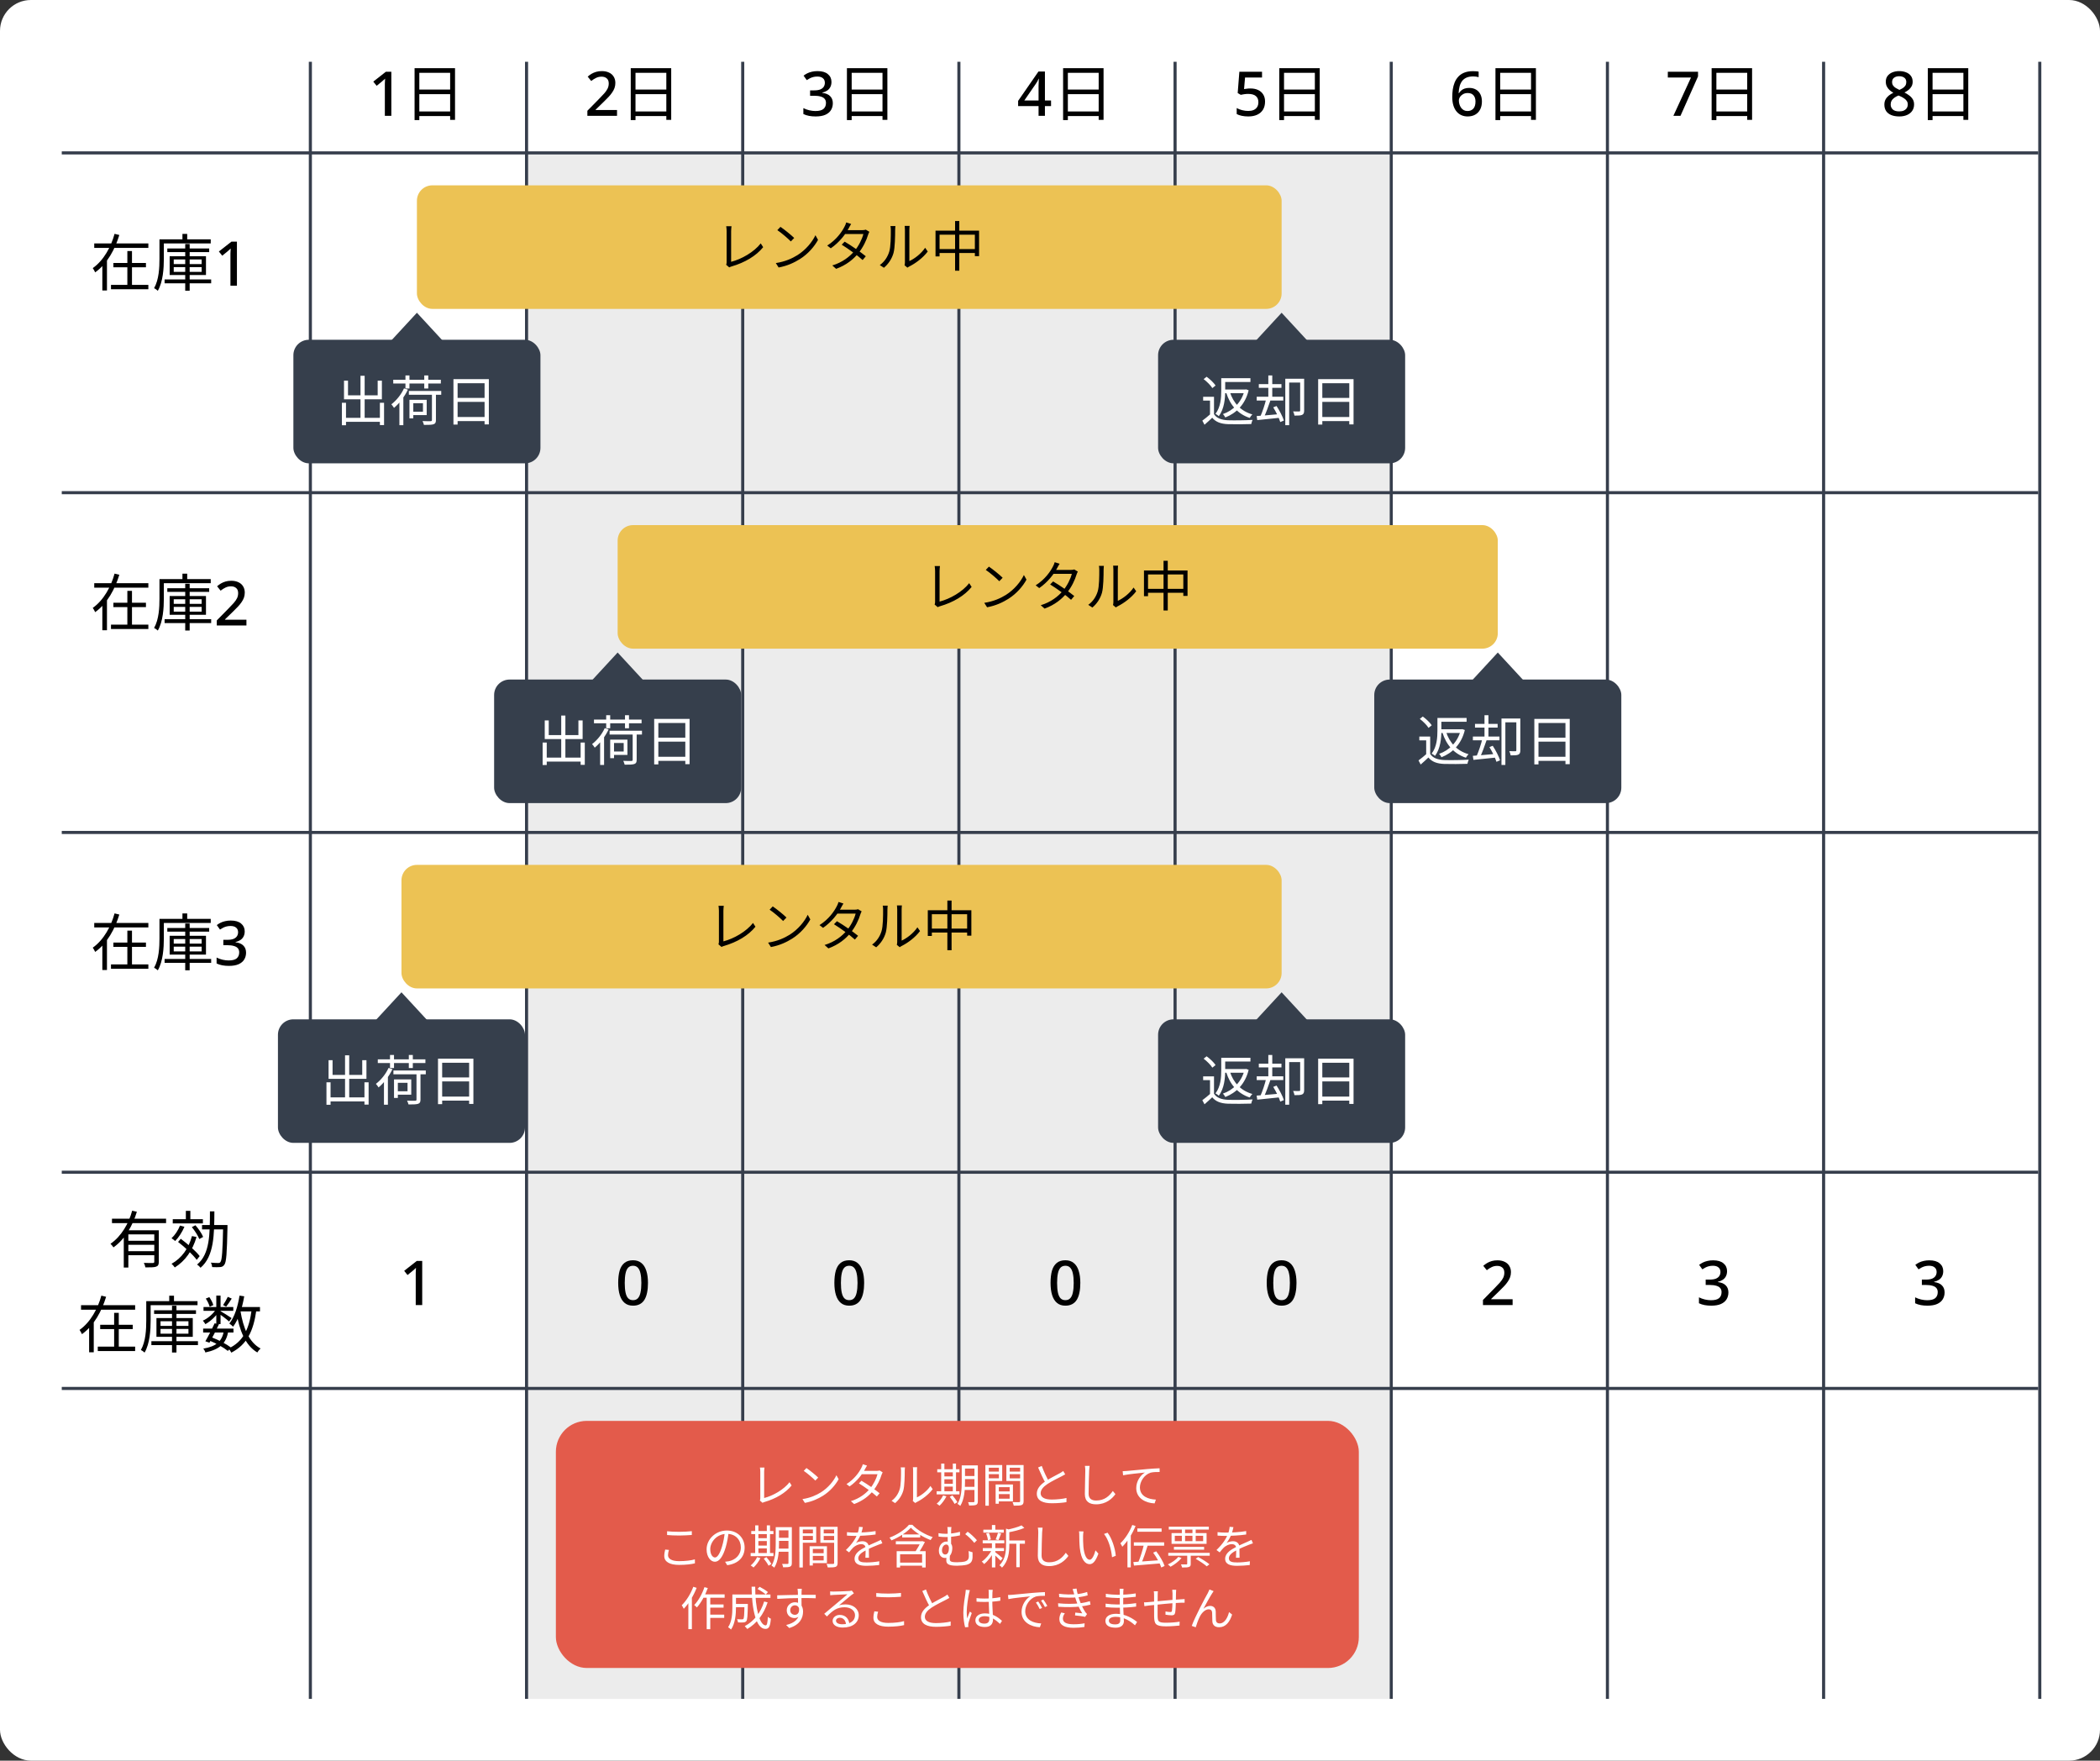 <svg width="544" height="456" viewBox="0 0 544 456" fill="none" xmlns="http://www.w3.org/2000/svg">
<rect x="0" y="0" width="544" height="456" fill="#333333" stroke="none"/>
<rect width="544" height="456" rx="8" fill="white"/>
<rect x="136" y="40" width="224" height="400" fill="#E4E4E4" fill-opacity="0.7"/>
<line x1="80.4" y1="16" x2="80.4" y2="440" stroke="#363E4C" stroke-width="0.8"/>
<line x1="136.4" y1="16" x2="136.4" y2="440" stroke="#363E4C" stroke-width="0.8"/>
<line x1="192.4" y1="16" x2="192.4" y2="440" stroke="#363E4C" stroke-width="0.8"/>
<line x1="248.4" y1="16" x2="248.4" y2="440" stroke="#363E4C" stroke-width="0.8"/>
<line x1="304.4" y1="16" x2="304.4" y2="440" stroke="#363E4C" stroke-width="0.8"/>
<line x1="360.4" y1="16" x2="360.4" y2="440" stroke="#363E4C" stroke-width="0.8"/>
<line x1="416.4" y1="16" x2="416.4" y2="440" stroke="#363E4C" stroke-width="0.8"/>
<line x1="472.4" y1="16" x2="472.4" y2="440" stroke="#363E4C" stroke-width="0.8"/>
<line x1="528.4" y1="16" x2="528.4" y2="440" stroke="#363E4C" stroke-width="0.8"/>
<line x1="16" y1="39.6" x2="528" y2="39.6" stroke="#363E4C" stroke-width="0.8"/>
<line x1="16" y1="127.6" x2="528" y2="127.6" stroke="#363E4C" stroke-width="0.8"/>
<line x1="16" y1="215.6" x2="528" y2="215.6" stroke="#363E4C" stroke-width="0.8"/>
<line x1="16" y1="303.6" x2="528" y2="303.6" stroke="#363E4C" stroke-width="0.8"/>
<line x1="16" y1="359.6" x2="528" y2="359.6" stroke="#363E4C" stroke-width="0.8"/>
<path d="M101.374 30H99.694V22.416C99.694 22.149 99.694 21.904 99.694 21.68C99.704 21.445 99.715 21.221 99.726 21.008C99.737 20.784 99.747 20.571 99.758 20.368C99.619 20.507 99.475 20.64 99.326 20.768C99.177 20.896 99.006 21.045 98.814 21.216L97.566 22.224L96.702 21.136L99.966 18.576H101.374V30ZM107.394 17.648V31.104H108.626V18.864H116.61V31.04H117.874V17.648H107.394ZM108.21 23.2V24.384H117.138V23.2H108.21ZM108.194 28.864V30.064H117.17V28.864H108.194Z" fill="black"/>
<path d="M159.838 30H152.158V28.688L155.102 25.696C155.678 25.109 156.158 24.603 156.542 24.176C156.926 23.739 157.214 23.323 157.406 22.928C157.598 22.523 157.694 22.085 157.694 21.616C157.694 21.029 157.523 20.592 157.182 20.304C156.841 20.005 156.398 19.856 155.854 19.856C155.331 19.856 154.862 19.957 154.446 20.16C154.03 20.352 153.598 20.624 153.15 20.976L152.238 19.84C152.547 19.573 152.878 19.333 153.23 19.12C153.593 18.907 153.993 18.736 154.43 18.608C154.878 18.48 155.369 18.416 155.902 18.416C156.627 18.416 157.251 18.544 157.774 18.8C158.297 19.045 158.697 19.397 158.974 19.856C159.262 20.315 159.406 20.853 159.406 21.472C159.406 21.931 159.337 22.363 159.198 22.768C159.059 23.163 158.857 23.552 158.59 23.936C158.334 24.32 158.019 24.709 157.646 25.104C157.273 25.499 156.862 25.915 156.414 26.352L154.286 28.416V28.496H159.838V30ZM163.394 17.648V31.104H164.626V18.864H172.61V31.04H173.874V17.648H163.394ZM164.21 23.2V24.384H173.138V23.2H164.21ZM164.194 28.864V30.064H173.17V28.864H164.194Z" fill="black"/>
<path d="M215.39 21.216C215.39 21.728 215.289 22.176 215.086 22.56C214.894 22.933 214.617 23.237 214.254 23.472C213.891 23.707 213.475 23.877 213.006 23.984V24.048C213.923 24.155 214.606 24.443 215.054 24.912C215.513 25.371 215.742 25.979 215.742 26.736C215.742 27.397 215.582 27.989 215.262 28.512C214.953 29.024 214.467 29.429 213.806 29.728C213.155 30.016 212.318 30.16 211.294 30.16C210.686 30.16 210.121 30.112 209.598 30.016C209.075 29.92 208.579 29.76 208.11 29.536V28C208.59 28.245 209.102 28.432 209.646 28.56C210.201 28.688 210.729 28.752 211.23 28.752C212.201 28.752 212.899 28.571 213.326 28.208C213.753 27.835 213.966 27.317 213.966 26.656C213.966 26.229 213.854 25.883 213.63 25.616C213.406 25.339 213.065 25.136 212.606 25.008C212.147 24.869 211.577 24.8 210.894 24.8H209.854V23.408H210.91C211.561 23.408 212.089 23.328 212.494 23.168C212.899 22.997 213.198 22.763 213.39 22.464C213.582 22.165 213.678 21.824 213.678 21.44C213.678 20.928 213.507 20.533 213.166 20.256C212.835 19.968 212.355 19.824 211.726 19.824C211.342 19.824 210.985 19.867 210.654 19.952C210.334 20.037 210.041 20.149 209.774 20.288C209.507 20.427 209.246 20.581 208.99 20.752L208.158 19.584C208.446 19.371 208.766 19.173 209.118 18.992C209.481 18.811 209.881 18.672 210.318 18.576C210.766 18.469 211.251 18.416 211.774 18.416C212.958 18.416 213.854 18.677 214.462 19.2C215.081 19.712 215.39 20.384 215.39 21.216ZM219.394 17.648V31.104H220.626V18.864H228.61V31.04H229.874V17.648H219.394ZM220.21 23.2V24.384H229.138V23.2H220.21ZM220.194 28.864V30.064H229.17V28.864H220.194Z" fill="black"/>
<path d="M272.27 27.472H270.686V30H269.038V27.472H263.742V26.128L269.006 18.528H270.686V26.032H272.27V27.472ZM269.038 22.928C269.038 22.672 269.038 22.427 269.038 22.192C269.049 21.957 269.059 21.733 269.07 21.52C269.081 21.296 269.086 21.093 269.086 20.912C269.097 20.72 269.107 20.549 269.118 20.4H269.054C268.969 20.613 268.862 20.832 268.734 21.056C268.617 21.28 268.494 21.477 268.366 21.648L265.342 26.032H269.038V22.928ZM275.394 17.648V31.104H276.626V18.864H284.61V31.04H285.874V17.648H275.394ZM276.21 23.2V24.384H285.138V23.2H276.21ZM276.194 28.864V30.064H285.17V28.864H276.194Z" fill="black"/>
<path d="M323.934 22.912C324.691 22.912 325.353 23.045 325.918 23.312C326.483 23.579 326.921 23.963 327.23 24.464C327.55 24.965 327.71 25.579 327.71 26.304C327.71 27.104 327.539 27.792 327.198 28.368C326.857 28.944 326.361 29.387 325.71 29.696C325.07 30.005 324.286 30.16 323.358 30.16C322.771 30.16 322.217 30.107 321.694 30C321.171 29.893 320.729 29.739 320.366 29.536V27.984C320.75 28.208 321.214 28.389 321.758 28.528C322.313 28.667 322.841 28.736 323.342 28.736C323.886 28.736 324.35 28.656 324.734 28.496C325.129 28.325 325.433 28.075 325.646 27.744C325.87 27.403 325.982 26.976 325.982 26.464C325.982 25.771 325.763 25.243 325.326 24.88C324.899 24.507 324.222 24.32 323.294 24.32C322.995 24.32 322.659 24.347 322.286 24.4C321.923 24.453 321.63 24.507 321.406 24.56L320.622 24.096L321.054 18.576H326.926V20.08H322.526L322.27 23.072C322.451 23.04 322.681 23.008 322.958 22.976C323.235 22.933 323.561 22.912 323.934 22.912ZM331.394 17.648V31.104H332.626V18.864H340.61V31.04H341.874V17.648H331.394ZM332.21 23.2V24.384H341.138V23.2H332.21ZM332.194 28.864V30.064H341.17V28.864H332.194Z" fill="black"/>
<path d="M376.206 25.136C376.206 24.475 376.249 23.824 376.334 23.184C376.43 22.544 376.59 21.941 376.814 21.376C377.049 20.8 377.369 20.293 377.774 19.856C378.179 19.408 378.691 19.061 379.31 18.816C379.939 18.56 380.697 18.432 381.582 18.432C381.806 18.432 382.057 18.443 382.334 18.464C382.622 18.475 382.857 18.507 383.038 18.56V19.984C382.835 19.92 382.611 19.872 382.366 19.84C382.131 19.808 381.897 19.792 381.662 19.792C380.926 19.792 380.318 19.904 379.838 20.128C379.358 20.352 378.979 20.661 378.702 21.056C378.425 21.451 378.222 21.909 378.094 22.432C377.966 22.944 377.886 23.504 377.854 24.112H377.95C378.11 23.856 378.307 23.627 378.542 23.424C378.777 23.221 379.065 23.061 379.406 22.944C379.747 22.827 380.142 22.768 380.59 22.768C381.251 22.768 381.827 22.907 382.318 23.184C382.819 23.461 383.203 23.861 383.47 24.384C383.747 24.907 383.886 25.541 383.886 26.288C383.886 27.088 383.731 27.781 383.422 28.368C383.123 28.944 382.697 29.387 382.142 29.696C381.598 30.005 380.942 30.16 380.174 30.16C379.619 30.16 379.102 30.059 378.622 29.856C378.142 29.653 377.721 29.344 377.358 28.928C376.995 28.512 376.713 27.989 376.51 27.36C376.307 26.72 376.206 25.979 376.206 25.136ZM380.158 28.752C380.766 28.752 381.262 28.555 381.646 28.16C382.03 27.755 382.222 27.131 382.222 26.288C382.222 25.616 382.051 25.083 381.71 24.688C381.379 24.293 380.878 24.096 380.206 24.096C379.747 24.096 379.347 24.192 379.006 24.384C378.665 24.576 378.398 24.821 378.206 25.12C378.014 25.419 377.918 25.723 377.918 26.032C377.918 26.363 377.966 26.688 378.062 27.008C378.158 27.328 378.297 27.621 378.478 27.888C378.67 28.155 378.905 28.368 379.182 28.528C379.459 28.677 379.785 28.752 380.158 28.752ZM387.394 17.648V31.104H388.626V18.864H396.61V31.04H397.874V17.648H387.394ZM388.21 23.2V24.384H397.138V23.2H388.21ZM388.194 28.864V30.064H397.17V28.864H388.194Z" fill="black"/>
<path d="M433.486 30L438.046 20.08H432.046V18.576H439.87V19.792L435.326 30H433.486ZM443.394 17.648V31.104H444.626V18.864H452.61V31.04H453.874V17.648H443.394ZM444.21 23.2V24.384H453.138V23.2H444.21ZM444.194 28.864V30.064H453.17V28.864H444.194Z" fill="black"/>
<path d="M491.982 18.416C492.654 18.416 493.251 18.523 493.774 18.736C494.297 18.939 494.707 19.243 495.006 19.648C495.315 20.053 495.47 20.56 495.47 21.168C495.47 21.627 495.374 22.027 495.182 22.368C494.99 22.709 494.734 23.013 494.414 23.28C494.094 23.536 493.737 23.76 493.342 23.952C493.79 24.176 494.201 24.432 494.574 24.72C494.958 24.997 495.262 25.323 495.486 25.696C495.721 26.069 495.838 26.517 495.838 27.04C495.838 27.68 495.678 28.235 495.358 28.704C495.049 29.163 494.606 29.52 494.03 29.776C493.454 30.032 492.782 30.16 492.014 30.16C491.193 30.16 490.489 30.037 489.902 29.792C489.326 29.547 488.889 29.2 488.59 28.752C488.291 28.293 488.142 27.739 488.142 27.088C488.142 26.565 488.249 26.112 488.462 25.728C488.675 25.344 488.958 25.013 489.31 24.736C489.662 24.459 490.046 24.224 490.462 24.032C490.099 23.819 489.769 23.579 489.47 23.312C489.171 23.035 488.937 22.72 488.766 22.368C488.595 22.016 488.51 21.611 488.51 21.152C488.51 20.555 488.665 20.059 488.974 19.664C489.283 19.259 489.699 18.949 490.222 18.736C490.755 18.523 491.342 18.416 491.982 18.416ZM489.774 27.056C489.774 27.579 489.955 28.011 490.318 28.352C490.681 28.683 491.235 28.848 491.982 28.848C492.473 28.848 492.878 28.773 493.198 28.624C493.529 28.464 493.779 28.251 493.95 27.984C494.121 27.707 494.206 27.392 494.206 27.04C494.206 26.688 494.11 26.379 493.918 26.112C493.737 25.845 493.481 25.611 493.15 25.408C492.83 25.195 492.457 25.003 492.03 24.832L491.79 24.736C491.353 24.917 490.985 25.12 490.686 25.344C490.387 25.568 490.158 25.819 489.998 26.096C489.849 26.373 489.774 26.693 489.774 27.056ZM491.966 19.744C491.443 19.744 491.006 19.872 490.654 20.128C490.313 20.384 490.142 20.757 490.142 21.248C490.142 21.6 490.227 21.899 490.398 22.144C490.569 22.389 490.798 22.603 491.086 22.784C491.374 22.955 491.689 23.12 492.03 23.28C492.371 23.131 492.675 22.971 492.942 22.8C493.209 22.619 493.422 22.405 493.582 22.16C493.742 21.904 493.822 21.6 493.822 21.248C493.822 20.757 493.651 20.384 493.31 20.128C492.969 19.872 492.521 19.744 491.966 19.744ZM499.394 17.648V31.104H500.626V18.864H508.61V31.04H509.874V17.648H499.394ZM500.21 23.2V24.384H509.138V23.2H500.21ZM500.194 28.864V30.064H509.17V28.864H500.194Z" fill="black"/>
<path d="M109.374 338H107.694V330.416C107.694 330.149 107.694 329.904 107.694 329.68C107.705 329.445 107.715 329.221 107.726 329.008C107.737 328.784 107.747 328.571 107.758 328.368C107.619 328.507 107.475 328.64 107.326 328.768C107.177 328.896 107.006 329.045 106.814 329.216L105.566 330.224L104.702 329.136L107.966 326.576H109.374V338Z" fill="black"/>
<path d="M167.854 332.272C167.854 333.2 167.779 334.027 167.63 334.752C167.491 335.477 167.267 336.096 166.958 336.608C166.659 337.109 166.259 337.493 165.758 337.76C165.267 338.027 164.675 338.16 163.982 338.16C163.107 338.16 162.387 337.925 161.822 337.456C161.257 336.987 160.835 336.315 160.558 335.44C160.281 334.555 160.142 333.499 160.142 332.272C160.142 331.035 160.265 329.979 160.51 329.104C160.766 328.229 161.177 327.563 161.742 327.104C162.307 326.635 163.054 326.4 163.982 326.4C164.857 326.4 165.577 326.635 166.142 327.104C166.718 327.563 167.145 328.229 167.422 329.104C167.71 329.979 167.854 331.035 167.854 332.272ZM161.838 332.272C161.838 333.264 161.907 334.091 162.046 334.752C162.185 335.413 162.409 335.909 162.718 336.24C163.038 336.571 163.459 336.736 163.982 336.736C164.505 336.736 164.921 336.576 165.23 336.256C165.55 335.925 165.779 335.429 165.918 334.768C166.067 334.096 166.142 333.264 166.142 332.272C166.142 331.28 166.067 330.459 165.918 329.808C165.779 329.147 165.55 328.651 165.23 328.32C164.921 327.989 164.505 327.824 163.982 327.824C163.459 327.824 163.038 327.989 162.718 328.32C162.409 328.651 162.185 329.147 162.046 329.808C161.907 330.459 161.838 331.28 161.838 332.272Z" fill="black"/>
<path d="M223.854 332.272C223.854 333.2 223.779 334.027 223.63 334.752C223.491 335.477 223.267 336.096 222.958 336.608C222.659 337.109 222.259 337.493 221.758 337.76C221.267 338.027 220.675 338.16 219.982 338.16C219.107 338.16 218.387 337.925 217.822 337.456C217.257 336.987 216.835 336.315 216.558 335.44C216.281 334.555 216.142 333.499 216.142 332.272C216.142 331.035 216.265 329.979 216.51 329.104C216.766 328.229 217.177 327.563 217.742 327.104C218.307 326.635 219.054 326.4 219.982 326.4C220.857 326.4 221.577 326.635 222.142 327.104C222.718 327.563 223.145 328.229 223.422 329.104C223.71 329.979 223.854 331.035 223.854 332.272ZM217.838 332.272C217.838 333.264 217.907 334.091 218.046 334.752C218.185 335.413 218.409 335.909 218.718 336.24C219.038 336.571 219.459 336.736 219.982 336.736C220.505 336.736 220.921 336.576 221.23 336.256C221.55 335.925 221.779 335.429 221.918 334.768C222.067 334.096 222.142 333.264 222.142 332.272C222.142 331.28 222.067 330.459 221.918 329.808C221.779 329.147 221.55 328.651 221.23 328.32C220.921 327.989 220.505 327.824 219.982 327.824C219.459 327.824 219.038 327.989 218.718 328.32C218.409 328.651 218.185 329.147 218.046 329.808C217.907 330.459 217.838 331.28 217.838 332.272Z" fill="black"/>
<path d="M279.854 332.272C279.854 333.2 279.779 334.027 279.63 334.752C279.491 335.477 279.267 336.096 278.958 336.608C278.659 337.109 278.259 337.493 277.758 337.76C277.267 338.027 276.675 338.16 275.982 338.16C275.107 338.16 274.387 337.925 273.822 337.456C273.257 336.987 272.835 336.315 272.558 335.44C272.281 334.555 272.142 333.499 272.142 332.272C272.142 331.035 272.265 329.979 272.51 329.104C272.766 328.229 273.177 327.563 273.742 327.104C274.307 326.635 275.054 326.4 275.982 326.4C276.857 326.4 277.577 326.635 278.142 327.104C278.718 327.563 279.145 328.229 279.422 329.104C279.71 329.979 279.854 331.035 279.854 332.272ZM273.838 332.272C273.838 333.264 273.907 334.091 274.046 334.752C274.185 335.413 274.409 335.909 274.718 336.24C275.038 336.571 275.459 336.736 275.982 336.736C276.505 336.736 276.921 336.576 277.23 336.256C277.55 335.925 277.779 335.429 277.918 334.768C278.067 334.096 278.142 333.264 278.142 332.272C278.142 331.28 278.067 330.459 277.918 329.808C277.779 329.147 277.55 328.651 277.23 328.32C276.921 327.989 276.505 327.824 275.982 327.824C275.459 327.824 275.038 327.989 274.718 328.32C274.409 328.651 274.185 329.147 274.046 329.808C273.907 330.459 273.838 331.28 273.838 332.272Z" fill="black"/>
<path d="M335.854 332.272C335.854 333.2 335.779 334.027 335.63 334.752C335.491 335.477 335.267 336.096 334.958 336.608C334.659 337.109 334.259 337.493 333.758 337.76C333.267 338.027 332.675 338.16 331.982 338.16C331.107 338.16 330.387 337.925 329.822 337.456C329.257 336.987 328.835 336.315 328.558 335.44C328.281 334.555 328.142 333.499 328.142 332.272C328.142 331.035 328.265 329.979 328.51 329.104C328.766 328.229 329.177 327.563 329.742 327.104C330.307 326.635 331.054 326.4 331.982 326.4C332.857 326.4 333.577 326.635 334.142 327.104C334.718 327.563 335.145 328.229 335.422 329.104C335.71 329.979 335.854 331.035 335.854 332.272ZM329.838 332.272C329.838 333.264 329.907 334.091 330.046 334.752C330.185 335.413 330.409 335.909 330.718 336.24C331.038 336.571 331.459 336.736 331.982 336.736C332.505 336.736 332.921 336.576 333.23 336.256C333.55 335.925 333.779 335.429 333.918 334.768C334.067 334.096 334.142 333.264 334.142 332.272C334.142 331.28 334.067 330.459 333.918 329.808C333.779 329.147 333.55 328.651 333.23 328.32C332.921 327.989 332.505 327.824 331.982 327.824C331.459 327.824 331.038 327.989 330.718 328.32C330.409 328.651 330.185 329.147 330.046 329.808C329.907 330.459 329.838 331.28 329.838 332.272Z" fill="black"/>
<path d="M391.838 338H384.158V336.688L387.102 333.696C387.678 333.109 388.158 332.603 388.542 332.176C388.926 331.739 389.214 331.323 389.406 330.928C389.598 330.523 389.694 330.085 389.694 329.616C389.694 329.029 389.523 328.592 389.182 328.304C388.841 328.005 388.398 327.856 387.854 327.856C387.331 327.856 386.862 327.957 386.446 328.16C386.03 328.352 385.598 328.624 385.15 328.976L384.238 327.84C384.547 327.573 384.878 327.333 385.23 327.12C385.593 326.907 385.993 326.736 386.43 326.608C386.878 326.48 387.369 326.416 387.902 326.416C388.627 326.416 389.251 326.544 389.774 326.8C390.297 327.045 390.697 327.397 390.974 327.856C391.262 328.315 391.406 328.853 391.406 329.472C391.406 329.931 391.337 330.363 391.198 330.768C391.059 331.163 390.857 331.552 390.59 331.936C390.334 332.32 390.019 332.709 389.646 333.104C389.273 333.499 388.862 333.915 388.414 334.352L386.286 336.416V336.496H391.838V338Z" fill="black"/>
<path d="M447.39 329.216C447.39 329.728 447.289 330.176 447.086 330.56C446.894 330.933 446.617 331.237 446.254 331.472C445.891 331.707 445.475 331.877 445.006 331.984V332.048C445.923 332.155 446.606 332.443 447.054 332.912C447.513 333.371 447.742 333.979 447.742 334.736C447.742 335.397 447.582 335.989 447.262 336.512C446.953 337.024 446.467 337.429 445.806 337.728C445.155 338.016 444.318 338.16 443.294 338.16C442.686 338.16 442.121 338.112 441.598 338.016C441.075 337.92 440.579 337.76 440.11 337.536V336C440.59 336.245 441.102 336.432 441.646 336.56C442.201 336.688 442.729 336.752 443.23 336.752C444.201 336.752 444.899 336.571 445.326 336.208C445.753 335.835 445.966 335.317 445.966 334.656C445.966 334.229 445.854 333.883 445.63 333.616C445.406 333.339 445.065 333.136 444.606 333.008C444.147 332.869 443.577 332.8 442.894 332.8H441.854V331.408H442.91C443.561 331.408 444.089 331.328 444.494 331.168C444.899 330.997 445.198 330.763 445.39 330.464C445.582 330.165 445.678 329.824 445.678 329.44C445.678 328.928 445.507 328.533 445.166 328.256C444.835 327.968 444.355 327.824 443.726 327.824C443.342 327.824 442.985 327.867 442.654 327.952C442.334 328.037 442.041 328.149 441.774 328.288C441.507 328.427 441.246 328.581 440.99 328.752L440.158 327.584C440.446 327.371 440.766 327.173 441.118 326.992C441.481 326.811 441.881 326.672 442.318 326.576C442.766 326.469 443.251 326.416 443.774 326.416C444.958 326.416 445.854 326.677 446.462 327.2C447.081 327.712 447.39 328.384 447.39 329.216Z" fill="black"/>
<path d="M503.39 329.216C503.39 329.728 503.289 330.176 503.086 330.56C502.894 330.933 502.617 331.237 502.254 331.472C501.891 331.707 501.475 331.877 501.006 331.984V332.048C501.923 332.155 502.606 332.443 503.054 332.912C503.513 333.371 503.742 333.979 503.742 334.736C503.742 335.397 503.582 335.989 503.262 336.512C502.953 337.024 502.467 337.429 501.806 337.728C501.155 338.016 500.318 338.16 499.294 338.16C498.686 338.16 498.121 338.112 497.598 338.016C497.075 337.92 496.579 337.76 496.11 337.536V336C496.59 336.245 497.102 336.432 497.646 336.56C498.201 336.688 498.729 336.752 499.23 336.752C500.201 336.752 500.899 336.571 501.326 336.208C501.753 335.835 501.966 335.317 501.966 334.656C501.966 334.229 501.854 333.883 501.63 333.616C501.406 333.339 501.065 333.136 500.606 333.008C500.147 332.869 499.577 332.8 498.894 332.8H497.854V331.408H498.91C499.561 331.408 500.089 331.328 500.494 331.168C500.899 330.997 501.198 330.763 501.39 330.464C501.582 330.165 501.678 329.824 501.678 329.44C501.678 328.928 501.507 328.533 501.166 328.256C500.835 327.968 500.355 327.824 499.726 327.824C499.342 327.824 498.985 327.867 498.654 327.952C498.334 328.037 498.041 328.149 497.774 328.288C497.507 328.427 497.246 328.581 496.99 328.752L496.158 327.584C496.446 327.371 496.766 327.173 497.118 326.992C497.481 326.811 497.881 326.672 498.318 326.576C498.766 326.469 499.251 326.416 499.774 326.416C500.958 326.416 501.854 326.677 502.462 327.2C503.081 327.712 503.39 328.384 503.39 329.216Z" fill="black"/>
<path d="M24.414 63.04V64.208H38.43V63.04H24.414ZM29.374 68.112V69.232H37.806V68.112H29.374ZM28.75 73.776V74.912H38.43V73.776H28.75ZM32.99 65.024V74.384H34.19V65.024H32.99ZM29.678 60.56C28.782 63.856 26.91 67.408 24.03 69.44C24.222 69.712 24.526 70.224 24.654 70.544C27.838 68.256 29.79 64.528 30.91 60.864L29.678 60.56ZM26.51 67.152V75.232H27.71V67.152H26.51ZM43.342 64.352V65.296H54.19V64.352H43.342ZM42.638 72.368V73.376H54.702V72.368H42.638ZM47.982 63.184V75.296H49.134V63.184H47.982ZM45.006 69.184H52.238V70.416H45.006V69.184ZM45.006 67.2H52.238V68.4H45.006V67.2ZM43.95 66.368V71.232H53.358V66.368H43.95ZM47.262 60.576V62.608H48.494V60.576H47.262ZM41.87 61.984V63.04H54.59V61.984H41.87ZM41.31 61.984V66.992C41.31 69.296 41.182 72.416 39.918 74.64C40.174 74.752 40.67 75.088 40.878 75.312C42.238 72.976 42.446 69.456 42.446 66.992V61.984H41.31ZM61.374 74H59.694V66.416C59.694 66.149 59.694 65.904 59.694 65.68C59.705 65.445 59.715 65.221 59.726 65.008C59.736 64.784 59.747 64.571 59.758 64.368C59.619 64.507 59.475 64.64 59.326 64.768C59.176 64.896 59.006 65.045 58.814 65.216L57.566 66.224L56.702 65.136L59.966 62.576H61.374V74Z" fill="black"/>
<path d="M24.414 151.04V152.208H38.43V151.04H24.414ZM29.374 156.112V157.232H37.806V156.112H29.374ZM28.75 161.776V162.912H38.43V161.776H28.75ZM32.99 153.024V162.384H34.19V153.024H32.99ZM29.678 148.56C28.782 151.856 26.91 155.408 24.03 157.44C24.222 157.712 24.526 158.224 24.654 158.544C27.838 156.256 29.79 152.528 30.91 148.864L29.678 148.56ZM26.51 155.152V163.232H27.71V155.152H26.51ZM43.342 152.352V153.296H54.19V152.352H43.342ZM42.638 160.368V161.376H54.702V160.368H42.638ZM47.982 151.184V163.296H49.134V151.184H47.982ZM45.006 157.184H52.238V158.416H45.006V157.184ZM45.006 155.2H52.238V156.4H45.006V155.2ZM43.95 154.368V159.232H53.358V154.368H43.95ZM47.262 148.576V150.608H48.494V148.576H47.262ZM41.87 149.984V151.04H54.59V149.984H41.87ZM41.31 149.984V154.992C41.31 157.296 41.182 160.416 39.918 162.64C40.174 162.752 40.67 163.088 40.878 163.312C42.238 160.976 42.446 157.456 42.446 154.992V149.984H41.31ZM63.838 162H56.158V160.688L59.102 157.696C59.678 157.109 60.158 156.603 60.542 156.176C60.926 155.739 61.214 155.323 61.406 154.928C61.598 154.523 61.694 154.085 61.694 153.616C61.694 153.029 61.523 152.592 61.182 152.304C60.84 152.005 60.398 151.856 59.854 151.856C59.331 151.856 58.862 151.957 58.446 152.16C58.03 152.352 57.598 152.624 57.15 152.976L56.238 151.84C56.547 151.573 56.878 151.333 57.23 151.12C57.593 150.907 57.992 150.736 58.43 150.608C58.878 150.48 59.368 150.416 59.902 150.416C60.627 150.416 61.251 150.544 61.774 150.8C62.297 151.045 62.697 151.397 62.974 151.856C63.262 152.315 63.406 152.853 63.406 153.472C63.406 153.931 63.337 154.363 63.198 154.768C63.059 155.163 62.856 155.552 62.59 155.936C62.334 156.32 62.019 156.709 61.646 157.104C61.273 157.499 60.862 157.915 60.414 158.352L58.286 160.416V160.496H63.838V162Z" fill="black"/>
<path d="M24.414 239.04V240.208H38.43V239.04H24.414ZM29.374 244.112V245.232H37.806V244.112H29.374ZM28.75 249.776V250.912H38.43V249.776H28.75ZM32.99 241.024V250.384H34.19V241.024H32.99ZM29.678 236.56C28.782 239.856 26.91 243.408 24.03 245.44C24.222 245.712 24.526 246.224 24.654 246.544C27.838 244.256 29.79 240.528 30.91 236.864L29.678 236.56ZM26.51 243.152V251.232H27.71V243.152H26.51ZM43.342 240.352V241.296H54.19V240.352H43.342ZM42.638 248.368V249.376H54.702V248.368H42.638ZM47.982 239.184V251.296H49.134V239.184H47.982ZM45.006 245.184H52.238V246.416H45.006V245.184ZM45.006 243.2H52.238V244.4H45.006V243.2ZM43.95 242.368V247.232H53.358V242.368H43.95ZM47.262 236.576V238.608H48.494V236.576H47.262ZM41.87 237.984V239.04H54.59V237.984H41.87ZM41.31 237.984V242.992C41.31 245.296 41.182 248.416 39.918 250.64C40.174 250.752 40.67 251.088 40.878 251.312C42.238 248.976 42.446 245.456 42.446 242.992V237.984H41.31ZM63.39 241.216C63.39 241.728 63.288 242.176 63.086 242.56C62.894 242.933 62.617 243.237 62.254 243.472C61.891 243.707 61.475 243.877 61.006 243.984V244.048C61.923 244.155 62.606 244.443 63.054 244.912C63.513 245.371 63.742 245.979 63.742 246.736C63.742 247.397 63.582 247.989 63.262 248.512C62.953 249.024 62.467 249.429 61.806 249.728C61.155 250.016 60.318 250.16 59.294 250.16C58.686 250.16 58.12 250.112 57.598 250.016C57.075 249.92 56.579 249.76 56.11 249.536V248C56.59 248.245 57.102 248.432 57.646 248.56C58.2 248.688 58.728 248.752 59.23 248.752C60.2 248.752 60.899 248.571 61.326 248.208C61.752 247.835 61.966 247.317 61.966 246.656C61.966 246.229 61.854 245.883 61.63 245.616C61.406 245.339 61.065 245.136 60.606 245.008C60.147 244.869 59.577 244.8 58.894 244.8H57.854V243.408H58.91C59.56 243.408 60.089 243.328 60.494 243.168C60.899 242.997 61.198 242.763 61.39 242.464C61.582 242.165 61.678 241.824 61.678 241.44C61.678 240.928 61.507 240.533 61.166 240.256C60.835 239.968 60.355 239.824 59.726 239.824C59.342 239.824 58.984 239.867 58.654 239.952C58.334 240.037 58.041 240.149 57.774 240.288C57.507 240.427 57.246 240.581 56.99 240.752L56.158 239.584C56.446 239.371 56.766 239.173 57.118 238.992C57.48 238.811 57.88 238.672 58.318 238.576C58.766 238.469 59.251 238.416 59.774 238.416C60.958 238.416 61.854 238.677 62.462 239.2C63.081 239.712 63.39 240.384 63.39 241.216Z" fill="black"/>
<path d="M29.008 315.64V316.776H43.024V315.64H29.008ZM32.912 321.352V322.392H40.432V321.352H32.912ZM32.064 318.632V328.28H33.248V319.704H40.24V318.632H32.064ZM39.968 318.632V326.776C39.968 327.016 39.872 327.096 39.6 327.112C39.312 327.112 38.336 327.128 37.264 327.08C37.44 327.416 37.616 327.912 37.664 328.248C39.04 328.248 39.936 328.248 40.448 328.056C40.992 327.864 41.136 327.496 41.136 326.792V318.632H39.968ZM34.24 313.56C33.376 316.776 31.488 320.168 28.624 322.136C28.864 322.376 29.232 322.792 29.392 323.064C32.448 320.92 34.368 317.368 35.456 313.848L34.24 313.56ZM32.912 324.056V325.096H40.432V324.056H32.912ZM44.752 315.768V316.856H52.56V315.768H44.752ZM48.144 313.608V316.2H49.312V313.608H48.144ZM46.624 317.416C46.144 318.648 45.328 319.88 44.432 320.696C44.704 320.856 45.168 321.224 45.376 321.416C46.288 320.504 47.2 319.096 47.776 317.72L46.624 317.416ZM49.728 320.136C48.848 323.368 47.072 325.848 44.432 327.32C44.704 327.528 45.12 328.024 45.28 328.264C47.968 326.584 49.872 323.928 50.912 320.376L49.728 320.136ZM49.696 317.816C50.48 318.76 51.296 320.056 51.632 320.904L52.624 320.36C52.288 319.512 51.44 318.248 50.624 317.336L49.696 317.816ZM46.128 321.656C47.904 323.016 50 324.984 50.96 326.296L51.728 325.32C50.752 324.04 48.592 322.152 46.832 320.84L46.128 321.656ZM52.336 317.272V318.408H58.288V317.272H52.336ZM57.808 317.272V317.528C57.68 324.056 57.504 326.376 57.104 326.856C56.96 327.064 56.8 327.112 56.544 327.112C56.224 327.112 55.456 327.096 54.624 327.016C54.816 327.352 54.944 327.832 54.96 328.168C55.744 328.2 56.544 328.216 57.024 328.168C57.52 328.12 57.824 327.976 58.112 327.56C58.64 326.888 58.784 324.632 58.928 317.864C58.928 317.704 58.928 317.272 58.928 317.272H57.808ZM54.384 313.736C54.368 319.448 54.416 324.776 51.056 327.512C51.344 327.688 51.76 328.072 51.952 328.344C55.472 325.352 55.504 319.768 55.536 313.736H54.384ZM20.992 338.04V339.208H35.008V338.04H20.992ZM25.952 343.112V344.232H34.384V343.112H25.952ZM25.328 348.776V349.912H35.008V348.776H25.328ZM29.568 340.024V349.384H30.768V340.024H29.568ZM26.256 335.56C25.36 338.856 23.488 342.408 20.608 344.44C20.8 344.712 21.104 345.224 21.232 345.544C24.416 343.256 26.368 339.528 27.488 335.864L26.256 335.56ZM23.088 342.152V350.232H24.288V342.152H23.088ZM39.92 339.352V340.296H50.768V339.352H39.92ZM39.216 347.368V348.376H51.28V347.368H39.216ZM44.56 338.184V350.296H45.712V338.184H44.56ZM41.584 344.184H48.816V345.416H41.584V344.184ZM41.584 342.2H48.816V343.4H41.584V342.2ZM40.528 341.368V346.232H49.936V341.368H40.528ZM43.84 335.576V337.608H45.072V335.576H43.84ZM38.448 336.984V338.04H51.168V336.984H38.448ZM37.888 336.984V341.992C37.888 344.296 37.76 347.416 36.496 349.64C36.752 349.752 37.248 350.088 37.456 350.312C38.816 347.976 39.024 344.456 39.024 341.992V336.984H37.888ZM52.624 344.104V345.112H60.48V344.104H52.624ZM52.72 338.52V339.496H60.432V338.52H52.72ZM55.6 342.728C54.928 344.2 53.92 346.168 53.2 347.384L54.256 347.752C54.992 346.488 56 344.536 56.72 342.968L55.6 342.728ZM58 344.696C57.504 347.416 56 348.728 52.656 349.288C52.88 349.528 53.12 349.96 53.2 350.28C56.896 349.496 58.576 347.96 59.12 344.84L58 344.696ZM59.008 335.88C58.72 336.504 58.192 337.432 57.792 338.008L58.592 338.408C59.04 337.864 59.568 337.064 60.032 336.328L59.008 335.88ZM56.032 335.56V342.92H57.136V335.56H56.032ZM53.312 336.328C53.76 336.984 54.176 337.864 54.32 338.44L55.264 338.008C55.104 337.432 54.672 336.584 54.224 335.944L53.312 336.328ZM56.048 338.952C55.344 340.184 53.872 341.464 52.544 342.04C52.768 342.28 53.056 342.68 53.2 342.952C54.576 342.2 56.08 340.776 56.864 339.432L56.048 338.952ZM57.008 339.512L56.432 340.024C57.104 340.472 58.768 341.72 59.344 342.264L60 341.384C59.536 341.048 57.584 339.816 57.008 339.512ZM61.648 338.52V339.64H67.344V338.52H61.648ZM62.048 335.56C61.6 338.392 60.768 341.096 59.408 342.792C59.696 342.984 60.192 343.384 60.384 343.608C61.792 341.736 62.736 338.872 63.264 335.736L62.048 335.56ZM65.2 339.16C64.544 344.232 63.008 347.464 59.2 349.256C59.44 349.512 59.792 350.04 59.92 350.328C63.952 348.248 65.648 344.808 66.416 339.288L65.2 339.16ZM62.288 339.512L61.2 339.688C62 344.536 63.52 348.44 66.656 350.28C66.832 349.96 67.216 349.496 67.504 349.256C64.528 347.688 62.992 343.912 62.288 339.512ZM54.16 347.16C56.016 347.912 57.92 348.984 59.024 349.88L59.856 349.016C58.704 348.136 56.72 347.08 54.8 346.344L54.16 347.16Z" fill="black"/>
<rect x="108" y="48" width="224" height="32" rx="4" fill="#ECC254"/>
<rect x="160" y="136" width="228" height="32" rx="4" fill="#ECC254"/>
<path d="M242.108 156.566L242.906 157.252C243.13 157.126 243.354 157.056 243.494 157.014C246.994 155.992 249.878 154.27 251.698 152.016L251.068 151.036C249.318 153.29 246.084 155.124 243.396 155.81C243.396 155.096 243.396 149.188 243.396 147.858C243.396 147.466 243.452 146.934 243.494 146.598H242.122C242.178 146.864 242.234 147.494 242.234 147.872C242.234 149.202 242.234 154.998 242.234 155.88C242.234 156.146 242.206 156.342 242.108 156.566ZM256.178 146.752L255.366 147.606C256.416 148.292 258.152 149.804 258.866 150.532L259.734 149.636C258.964 148.866 257.158 147.41 256.178 146.752ZM254.974 156.132L255.702 157.28C258.04 156.846 259.804 155.978 261.218 155.096C263.332 153.766 264.956 151.862 265.908 150.126L265.236 148.922C264.424 150.658 262.73 152.73 260.56 154.088C259.23 154.914 257.41 155.768 254.974 156.132ZM272.81 150.588L272.04 151.372C273.776 152.45 276.17 154.172 277.458 155.348L278.284 154.368C276.898 153.248 274.602 151.638 272.81 150.588ZM279.208 148.04L278.284 147.48C278.06 147.564 277.752 147.606 277.374 147.606H272.922L272.474 148.614H277.654C277.332 149.916 276.45 151.694 275.372 152.982C274.112 154.48 272.208 155.964 269.604 156.748L270.598 157.63C273.258 156.65 275.078 155.152 276.352 153.584C277.584 152.072 278.466 150.21 278.886 148.782C278.956 148.558 279.096 148.236 279.208 148.04ZM274.49 146.01L273.216 145.604C273.132 145.968 272.908 146.472 272.768 146.71C272.124 147.998 270.682 150.098 268.288 151.596L269.212 152.31C271.452 150.77 273.034 148.656 273.86 147.116C274 146.85 274.252 146.374 274.49 146.01ZM288.322 156.706L289.064 157.322C289.176 157.252 289.316 157.126 289.554 157.014C291.178 156.202 293.11 154.774 294.328 153.136L293.656 152.17C292.592 153.752 290.87 155.026 289.568 155.614C289.568 155.194 289.568 148.418 289.568 147.55C289.568 147.018 289.624 146.612 289.638 146.5H288.35C288.35 146.612 288.42 147.004 288.42 147.536C288.42 148.418 288.42 155.278 288.42 155.922C288.42 156.202 288.378 156.496 288.322 156.706ZM281.91 156.65L282.974 157.35C284.15 156.37 285.046 155.012 285.466 153.514C285.844 152.114 285.886 149.104 285.886 147.55C285.886 147.144 285.942 146.71 285.956 146.556H284.668C284.738 146.85 284.766 147.158 284.766 147.564C284.766 149.132 284.766 151.918 284.346 153.206C283.926 154.564 283.1 155.81 281.91 156.65ZM296.344 147.746V154.41H297.394V148.782H306.536V154.34H307.628V147.746H296.344ZM296.904 152.506V153.528H307.166V152.506H296.904ZM301.412 145.24V158.106H302.504V145.24H301.412Z" fill="black"/>
<rect x="104" y="224" width="228" height="32" rx="4" fill="#ECC254"/>
<path d="M186.108 244.566L186.906 245.252C187.13 245.126 187.354 245.056 187.494 245.014C190.994 243.992 193.878 242.27 195.698 240.016L195.068 239.036C193.318 241.29 190.084 243.124 187.396 243.81C187.396 243.096 187.396 237.188 187.396 235.858C187.396 235.466 187.452 234.934 187.494 234.598H186.122C186.178 234.864 186.234 235.494 186.234 235.872C186.234 237.202 186.234 242.998 186.234 243.88C186.234 244.146 186.206 244.342 186.108 244.566ZM200.178 234.752L199.366 235.606C200.416 236.292 202.152 237.804 202.866 238.532L203.734 237.636C202.964 236.866 201.158 235.41 200.178 234.752ZM198.974 244.132L199.702 245.28C202.04 244.846 203.804 243.978 205.218 243.096C207.332 241.766 208.956 239.862 209.908 238.126L209.236 236.922C208.424 238.658 206.73 240.73 204.56 242.088C203.23 242.914 201.41 243.768 198.974 244.132ZM216.81 238.588L216.04 239.372C217.776 240.45 220.17 242.172 221.458 243.348L222.284 242.368C220.898 241.248 218.602 239.638 216.81 238.588ZM223.208 236.04L222.284 235.48C222.06 235.564 221.752 235.606 221.374 235.606H216.922L216.474 236.614H221.654C221.332 237.916 220.45 239.694 219.372 240.982C218.112 242.48 216.208 243.964 213.604 244.748L214.598 245.63C217.258 244.65 219.078 243.152 220.352 241.584C221.584 240.072 222.466 238.21 222.886 236.782C222.956 236.558 223.096 236.236 223.208 236.04ZM218.49 234.01L217.216 233.604C217.132 233.968 216.908 234.472 216.768 234.71C216.124 235.998 214.682 238.098 212.288 239.596L213.212 240.31C215.452 238.77 217.034 236.656 217.86 235.116C218 234.85 218.252 234.374 218.49 234.01ZM232.322 244.706L233.064 245.322C233.176 245.252 233.316 245.126 233.554 245.014C235.178 244.202 237.11 242.774 238.328 241.136L237.656 240.17C236.592 241.752 234.87 243.026 233.568 243.614C233.568 243.194 233.568 236.418 233.568 235.55C233.568 235.018 233.624 234.612 233.638 234.5H232.35C232.35 234.612 232.42 235.004 232.42 235.536C232.42 236.418 232.42 243.278 232.42 243.922C232.42 244.202 232.378 244.496 232.322 244.706ZM225.91 244.65L226.974 245.35C228.15 244.37 229.046 243.012 229.466 241.514C229.844 240.114 229.886 237.104 229.886 235.55C229.886 235.144 229.942 234.71 229.956 234.556H228.668C228.738 234.85 228.766 235.158 228.766 235.564C228.766 237.132 228.766 239.918 228.346 241.206C227.926 242.564 227.1 243.81 225.91 244.65ZM240.344 235.746V242.41H241.394V236.782H250.536V242.34H251.628V235.746H240.344ZM240.904 240.506V241.528H251.166V240.506H240.904ZM245.412 233.24V246.106H246.504V233.24H245.412Z" fill="black"/>
<rect x="76" y="88" width="64" height="32" rx="4" fill="#363F4C"/>
<path d="M108 81L101.072 88.5L114.928 88.5L108 81Z" fill="#363F4C"/>
<path d="M89.086 108.216V109.252H98.97V108.216H89.086ZM93.384 97.324V108.804H94.462V97.324H93.384ZM88.568 104.31V110.134H89.632V104.31H88.568ZM98.41 104.31V110.092H99.488V104.31H98.41ZM89.114 98.584V103.414H98.928V98.584H97.836V102.392H90.15V98.584H89.114ZM105.914 101.258V102.238H114.3V101.258H105.914ZM111.892 101.72V108.79C111.892 109 111.808 109.07 111.556 109.084C111.304 109.098 110.408 109.098 109.456 109.056C109.596 109.35 109.764 109.77 109.82 110.05C111.052 110.05 111.822 110.036 112.298 109.882C112.774 109.728 112.928 109.42 112.928 108.79V101.72H111.892ZM104.654 100.586C103.926 102.196 102.68 103.722 101.378 104.716C101.588 104.94 101.938 105.416 102.064 105.64C103.436 104.506 104.808 102.728 105.662 100.908L104.654 100.586ZM106.572 103.554V104.436H109.568V106.634H106.572V107.516H110.534V103.554H106.572ZM106.068 103.554V108.356H107.062V103.554H106.068ZM101.868 98.36V99.326H114.202V98.36H101.868ZM105.032 97.24V100.614H106.068V97.24H105.032ZM109.904 97.24V100.614H110.94V97.24H109.904ZM103.464 103.4V110.12H104.486V102.392V102.378L103.464 103.4ZM117.464 98.192V109.966H118.542V99.256H125.528V109.91H126.634V98.192H117.464ZM118.178 103.05V104.086H125.99V103.05H118.178ZM118.164 108.006V109.056H126.018V108.006H118.164Z" fill="white"/>
<path d="M188.108 68.566L188.906 69.252C189.13 69.126 189.354 69.056 189.494 69.014C192.994 67.992 195.878 66.27 197.698 64.016L197.068 63.036C195.318 65.29 192.084 67.124 189.396 67.81C189.396 67.096 189.396 61.188 189.396 59.858C189.396 59.466 189.452 58.934 189.494 58.598H188.122C188.178 58.864 188.234 59.494 188.234 59.872C188.234 61.202 188.234 66.998 188.234 67.88C188.234 68.146 188.206 68.342 188.108 68.566ZM202.178 58.752L201.366 59.606C202.416 60.292 204.152 61.804 204.866 62.532L205.734 61.636C204.964 60.866 203.158 59.41 202.178 58.752ZM200.974 68.132L201.702 69.28C204.04 68.846 205.804 67.978 207.218 67.096C209.332 65.766 210.956 63.862 211.908 62.126L211.236 60.922C210.424 62.658 208.73 64.73 206.56 66.088C205.23 66.914 203.41 67.768 200.974 68.132ZM218.81 62.588L218.04 63.372C219.776 64.45 222.17 66.172 223.458 67.348L224.284 66.368C222.898 65.248 220.602 63.638 218.81 62.588ZM225.208 60.04L224.284 59.48C224.06 59.564 223.752 59.606 223.374 59.606H218.922L218.474 60.614H223.654C223.332 61.916 222.45 63.694 221.372 64.982C220.112 66.48 218.208 67.964 215.604 68.748L216.598 69.63C219.258 68.65 221.078 67.152 222.352 65.584C223.584 64.072 224.466 62.21 224.886 60.782C224.956 60.558 225.096 60.236 225.208 60.04ZM220.49 58.01L219.216 57.604C219.132 57.968 218.908 58.472 218.768 58.71C218.124 59.998 216.682 62.098 214.288 63.596L215.212 64.31C217.452 62.77 219.034 60.656 219.86 59.116C220 58.85 220.252 58.374 220.49 58.01ZM234.322 68.706L235.064 69.322C235.176 69.252 235.316 69.126 235.554 69.014C237.178 68.202 239.11 66.774 240.328 65.136L239.656 64.17C238.592 65.752 236.87 67.026 235.568 67.614C235.568 67.194 235.568 60.418 235.568 59.55C235.568 59.018 235.624 58.612 235.638 58.5H234.35C234.35 58.612 234.42 59.004 234.42 59.536C234.42 60.418 234.42 67.278 234.42 67.922C234.42 68.202 234.378 68.496 234.322 68.706ZM227.91 68.65L228.974 69.35C230.15 68.37 231.046 67.012 231.466 65.514C231.844 64.114 231.886 61.104 231.886 59.55C231.886 59.144 231.942 58.71 231.956 58.556H230.668C230.738 58.85 230.766 59.158 230.766 59.564C230.766 61.132 230.766 63.918 230.346 65.206C229.926 66.564 229.1 67.81 227.91 68.65ZM242.344 59.746V66.41H243.394V60.782H252.536V66.34H253.628V59.746H242.344ZM242.904 64.506V65.528H253.166V64.506H242.904ZM247.412 57.24V70.106H248.504V57.24H247.412Z" fill="black"/>
<rect x="128" y="176" width="64" height="32" rx="4" fill="#363F4C"/>
<path d="M160 169L153.072 176.5L166.928 176.5L160 169Z" fill="#363F4C"/>
<path d="M141.086 196.216V197.252H150.97V196.216H141.086ZM145.384 185.324V196.804H146.462V185.324H145.384ZM140.568 192.31V198.134H141.632V192.31H140.568ZM150.41 192.31V198.092H151.488V192.31H150.41ZM141.114 186.584V191.414H150.928V186.584H149.836V190.392H142.15V186.584H141.114ZM157.914 189.258V190.238H166.3V189.258H157.914ZM163.892 189.72V196.79C163.892 197 163.808 197.07 163.556 197.084C163.304 197.098 162.408 197.098 161.456 197.056C161.596 197.35 161.764 197.77 161.82 198.05C163.052 198.05 163.822 198.036 164.298 197.882C164.774 197.728 164.928 197.42 164.928 196.79V189.72H163.892ZM156.654 188.586C155.926 190.196 154.68 191.722 153.378 192.716C153.588 192.94 153.938 193.416 154.064 193.64C155.436 192.506 156.808 190.728 157.662 188.908L156.654 188.586ZM158.572 191.554V192.436H161.568V194.634H158.572V195.516H162.534V191.554H158.572ZM158.068 191.554V196.356H159.062V191.554H158.068ZM153.868 186.36V187.326H166.202V186.36H153.868ZM157.032 185.24V188.614H158.068V185.24H157.032ZM161.904 185.24V188.614H162.94V185.24H161.904ZM155.464 191.4V198.12H156.486V190.392V190.378L155.464 191.4ZM169.464 186.192V197.966H170.542V187.256H177.528V197.91H178.634V186.192H169.464ZM170.178 191.05V192.086H177.99V191.05H170.178ZM170.164 196.006V197.056H178.018V196.006H170.164Z" fill="white"/>
<rect x="72" y="264" width="64" height="32" rx="4" fill="#363F4C"/>
<path d="M104 257L97.072 264.5L110.928 264.5L104 257Z" fill="#363F4C"/>
<path d="M85.086 284.216V285.252H94.97V284.216H85.086ZM89.384 273.324V284.804H90.462V273.324H89.384ZM84.568 280.31V286.134H85.632V280.31H84.568ZM94.41 280.31V286.092H95.488V280.31H94.41ZM85.114 274.584V279.414H94.928V274.584H93.836V278.392H86.15V274.584H85.114ZM101.914 277.258V278.238H110.3V277.258H101.914ZM107.892 277.72V284.79C107.892 285 107.808 285.07 107.556 285.084C107.304 285.098 106.408 285.098 105.456 285.056C105.596 285.35 105.764 285.77 105.82 286.05C107.052 286.05 107.822 286.036 108.298 285.882C108.774 285.728 108.928 285.42 108.928 284.79V277.72H107.892ZM100.654 276.586C99.926 278.196 98.68 279.722 97.378 280.716C97.588 280.94 97.938 281.416 98.064 281.64C99.436 280.506 100.808 278.728 101.662 276.908L100.654 276.586ZM102.572 279.554V280.436H105.568V282.634H102.572V283.516H106.534V279.554H102.572ZM102.068 279.554V284.356H103.062V279.554H102.068ZM97.868 274.36V275.326H110.202V274.36H97.868ZM101.032 273.24V276.614H102.068V273.24H101.032ZM105.904 273.24V276.614H106.94V273.24H105.904ZM99.464 279.4V286.12H100.486V278.392V278.378L99.464 279.4ZM113.464 274.192V285.966H114.542V275.256H121.528V285.91H122.634V274.192H113.464ZM114.178 279.05V280.086H121.99V279.05H114.178ZM114.164 284.006V285.056H122.018V284.006H114.164Z" fill="white"/>
<rect x="300" y="88" width="64" height="32" rx="4" fill="#363F4C"/>
<path d="M332 81L325.072 88.5L338.928 88.5L332 81Z" fill="#363F4C"/>
<path d="M314.486 102.77H311.672V103.75H313.45V107.726H314.486V102.77ZM314.486 107.264H313.534C312.862 107.866 312.092 108.482 311.462 108.944L312.022 110.008C312.736 109.392 313.394 108.79 314.024 108.188C314.934 109.294 316.236 109.784 318.112 109.854C319.666 109.91 322.592 109.882 324.132 109.826C324.188 109.504 324.356 109 324.482 108.748C322.816 108.86 319.652 108.902 318.112 108.846C316.432 108.776 315.158 108.314 314.486 107.264ZM311.798 98.192C312.666 98.85 313.646 99.83 314.052 100.516L314.892 99.844C314.444 99.158 313.45 98.206 312.568 97.576L311.798 98.192ZM316.866 97.954V98.934H323.922V97.954H316.866ZM316.964 100.88V101.832H322.69V100.88H316.964ZM316.362 97.954V101.188C316.362 102.994 316.222 105.43 314.864 107.18C315.102 107.292 315.55 107.586 315.718 107.782C317.16 105.906 317.384 103.148 317.384 101.188V97.954H316.362ZM322.41 100.88V101.062C321.626 104.226 319.344 106.382 316.796 107.236C317.006 107.446 317.286 107.866 317.412 108.118C320.184 107.04 322.564 104.814 323.46 101.076L322.802 100.838L322.606 100.88H322.41ZM318.588 101.51L317.664 101.748C318.686 104.968 320.66 107.222 323.74 108.244C323.894 107.95 324.188 107.544 324.426 107.334C321.444 106.494 319.498 104.38 318.588 101.51ZM336.802 98.094V106.312C336.802 106.494 336.746 106.564 336.564 106.564C336.354 106.578 335.71 106.578 334.982 106.55C335.136 106.858 335.29 107.334 335.332 107.642C336.284 107.642 336.928 107.628 337.32 107.446C337.726 107.25 337.838 106.9 337.838 106.326V98.094H336.802ZM332.952 98.094V110.12H333.96V99.074H337.306V98.094H332.952ZM326.092 99.48V100.446H331.958V99.48H326.092ZM325.546 102.756V103.736H332.434V102.756H325.546ZM328.556 97.24V103.26H329.578V97.24H328.556ZM325.532 107.754L325.686 108.804C327.254 108.65 329.424 108.426 331.524 108.202L331.496 107.25C329.298 107.446 327.016 107.656 325.532 107.754ZM329.83 105.5C330.572 106.704 331.356 108.314 331.65 109.308L332.588 108.916C332.28 107.908 331.454 106.326 330.684 105.15L329.83 105.5ZM327.996 103.358C327.674 104.758 327.016 106.704 326.47 107.908L327.338 108.23C327.912 107.068 328.598 105.206 329.102 103.694L327.996 103.358ZM341.464 98.192V109.966H342.542V99.256H349.528V109.91H350.634V98.192H341.464ZM342.178 103.05V104.086H349.99V103.05H342.178ZM342.164 108.006V109.056H350.018V108.006H342.164Z" fill="white"/>
<rect x="356" y="176" width="64" height="32" rx="4" fill="#363F4C"/>
<path d="M388 169L381.072 176.5L394.928 176.5L388 169Z" fill="#363F4C"/>
<path d="M370.486 190.77H367.672V191.75H369.45V195.726H370.486V190.77ZM370.486 195.264H369.534C368.862 195.866 368.092 196.482 367.462 196.944L368.022 198.008C368.736 197.392 369.394 196.79 370.024 196.188C370.934 197.294 372.236 197.784 374.112 197.854C375.666 197.91 378.592 197.882 380.132 197.826C380.188 197.504 380.356 197 380.482 196.748C378.816 196.86 375.652 196.902 374.112 196.846C372.432 196.776 371.158 196.314 370.486 195.264ZM367.798 186.192C368.666 186.85 369.646 187.83 370.052 188.516L370.892 187.844C370.444 187.158 369.45 186.206 368.568 185.576L367.798 186.192ZM372.866 185.954V186.934H379.922V185.954H372.866ZM372.964 188.88V189.832H378.69V188.88H372.964ZM372.362 185.954V189.188C372.362 190.994 372.222 193.43 370.864 195.18C371.102 195.292 371.55 195.586 371.718 195.782C373.16 193.906 373.384 191.148 373.384 189.188V185.954H372.362ZM378.41 188.88V189.062C377.626 192.226 375.344 194.382 372.796 195.236C373.006 195.446 373.286 195.866 373.412 196.118C376.184 195.04 378.564 192.814 379.46 189.076L378.802 188.838L378.606 188.88H378.41ZM374.588 189.51L373.664 189.748C374.686 192.968 376.66 195.222 379.74 196.244C379.894 195.95 380.188 195.544 380.426 195.334C377.444 194.494 375.498 192.38 374.588 189.51ZM392.802 186.094V194.312C392.802 194.494 392.746 194.564 392.564 194.564C392.354 194.578 391.71 194.578 390.982 194.55C391.136 194.858 391.29 195.334 391.332 195.642C392.284 195.642 392.928 195.628 393.32 195.446C393.726 195.25 393.838 194.9 393.838 194.326V186.094H392.802ZM388.952 186.094V198.12H389.96V187.074H393.306V186.094H388.952ZM382.092 187.48V188.446H387.958V187.48H382.092ZM381.546 190.756V191.736H388.434V190.756H381.546ZM384.556 185.24V191.26H385.578V185.24H384.556ZM381.532 195.754L381.686 196.804C383.254 196.65 385.424 196.426 387.524 196.202L387.496 195.25C385.298 195.446 383.016 195.656 381.532 195.754ZM385.83 193.5C386.572 194.704 387.356 196.314 387.65 197.308L388.588 196.916C388.28 195.908 387.454 194.326 386.684 193.15L385.83 193.5ZM383.996 191.358C383.674 192.758 383.016 194.704 382.47 195.908L383.338 196.23C383.912 195.068 384.598 193.206 385.102 191.694L383.996 191.358ZM397.464 186.192V197.966H398.542V187.256H405.528V197.91H406.634V186.192H397.464ZM398.178 191.05V192.086H405.99V191.05H398.178ZM398.164 196.006V197.056H406.018V196.006H398.164Z" fill="white"/>
<rect x="300" y="264" width="64" height="32" rx="4" fill="#363F4C"/>
<path d="M332 257L325.072 264.5L338.928 264.5L332 257Z" fill="#363F4C"/>
<path d="M314.486 278.77H311.672V279.75H313.45V283.726H314.486V278.77ZM314.486 283.264H313.534C312.862 283.866 312.092 284.482 311.462 284.944L312.022 286.008C312.736 285.392 313.394 284.79 314.024 284.188C314.934 285.294 316.236 285.784 318.112 285.854C319.666 285.91 322.592 285.882 324.132 285.826C324.188 285.504 324.356 285 324.482 284.748C322.816 284.86 319.652 284.902 318.112 284.846C316.432 284.776 315.158 284.314 314.486 283.264ZM311.798 274.192C312.666 274.85 313.646 275.83 314.052 276.516L314.892 275.844C314.444 275.158 313.45 274.206 312.568 273.576L311.798 274.192ZM316.866 273.954V274.934H323.922V273.954H316.866ZM316.964 276.88V277.832H322.69V276.88H316.964ZM316.362 273.954V277.188C316.362 278.994 316.222 281.43 314.864 283.18C315.102 283.292 315.55 283.586 315.718 283.782C317.16 281.906 317.384 279.148 317.384 277.188V273.954H316.362ZM322.41 276.88V277.062C321.626 280.226 319.344 282.382 316.796 283.236C317.006 283.446 317.286 283.866 317.412 284.118C320.184 283.04 322.564 280.814 323.46 277.076L322.802 276.838L322.606 276.88H322.41ZM318.588 277.51L317.664 277.748C318.686 280.968 320.66 283.222 323.74 284.244C323.894 283.95 324.188 283.544 324.426 283.334C321.444 282.494 319.498 280.38 318.588 277.51ZM336.802 274.094V282.312C336.802 282.494 336.746 282.564 336.564 282.564C336.354 282.578 335.71 282.578 334.982 282.55C335.136 282.858 335.29 283.334 335.332 283.642C336.284 283.642 336.928 283.628 337.32 283.446C337.726 283.25 337.838 282.9 337.838 282.326V274.094H336.802ZM332.952 274.094V286.12H333.96V275.074H337.306V274.094H332.952ZM326.092 275.48V276.446H331.958V275.48H326.092ZM325.546 278.756V279.736H332.434V278.756H325.546ZM328.556 273.24V279.26H329.578V273.24H328.556ZM325.532 283.754L325.686 284.804C327.254 284.65 329.424 284.426 331.524 284.202L331.496 283.25C329.298 283.446 327.016 283.656 325.532 283.754ZM329.83 281.5C330.572 282.704 331.356 284.314 331.65 285.308L332.588 284.916C332.28 283.908 331.454 282.326 330.684 281.15L329.83 281.5ZM327.996 279.358C327.674 280.758 327.016 282.704 326.47 283.908L327.338 284.23C327.912 283.068 328.598 281.206 329.102 279.694L327.996 279.358ZM341.464 274.192V285.966H342.542V275.256H349.528V285.91H350.634V274.192H341.464ZM342.178 279.05V280.086H349.99V279.05H342.178ZM342.164 284.006V285.056H350.018V284.006H342.164Z" fill="white"/>
<rect x="144" y="368" width="208" height="64" rx="8" fill="#E35B4B"/>
<path d="M196.846 388.628L197.53 389.216C197.722 389.108 197.914 389.048 198.034 389.012C201.034 388.136 203.506 386.66 205.066 384.728L204.526 383.888C203.026 385.82 200.254 387.392 197.95 387.98C197.95 387.368 197.95 382.304 197.95 381.164C197.95 380.828 197.998 380.372 198.034 380.084H196.858C196.906 380.312 196.954 380.852 196.954 381.176C196.954 382.316 196.954 387.284 196.954 388.04C196.954 388.268 196.93 388.436 196.846 388.628ZM208.906 380.216L208.21 380.948C209.11 381.536 210.598 382.832 211.21 383.456L211.954 382.688C211.294 382.028 209.746 380.78 208.906 380.216ZM207.874 388.256L208.498 389.24C210.502 388.868 212.014 388.124 213.226 387.368C215.038 386.228 216.43 384.596 217.246 383.108L216.67 382.076C215.974 383.564 214.522 385.34 212.662 386.504C211.522 387.212 209.962 387.944 207.874 388.256ZM223.162 383.504L222.502 384.176C223.99 385.1 226.042 386.576 227.146 387.584L227.854 386.744C226.666 385.784 224.698 384.404 223.162 383.504ZM228.646 381.32L227.854 380.84C227.662 380.912 227.398 380.948 227.074 380.948H223.258L222.874 381.812H227.314C227.038 382.928 226.282 384.452 225.358 385.556C224.278 386.84 222.646 388.112 220.414 388.784L221.266 389.54C223.546 388.7 225.106 387.416 226.198 386.072C227.254 384.776 228.01 383.18 228.37 381.956C228.43 381.764 228.55 381.488 228.646 381.32ZM224.602 379.58L223.51 379.232C223.438 379.544 223.246 379.976 223.126 380.18C222.574 381.284 221.338 383.084 219.286 384.368L220.078 384.98C221.998 383.66 223.354 381.848 224.062 380.528C224.182 380.3 224.398 379.892 224.602 379.58ZM236.458 388.748L237.094 389.276C237.19 389.216 237.31 389.108 237.514 389.012C238.906 388.316 240.562 387.092 241.606 385.688L241.03 384.86C240.118 386.216 238.642 387.308 237.526 387.812C237.526 387.452 237.526 381.644 237.526 380.9C237.526 380.444 237.574 380.096 237.586 380H236.482C236.482 380.096 236.542 380.432 236.542 380.888C236.542 381.644 236.542 387.524 236.542 388.076C236.542 388.316 236.506 388.568 236.458 388.748ZM230.962 388.7L231.874 389.3C232.882 388.46 233.65 387.296 234.01 386.012C234.334 384.812 234.37 382.232 234.37 380.9C234.37 380.552 234.418 380.18 234.43 380.048H233.326C233.386 380.3 233.41 380.564 233.41 380.912C233.41 382.256 233.41 384.644 233.05 385.748C232.69 386.912 231.982 387.98 230.962 388.7ZM249.502 379.52V380.348H252.838V379.52H249.502ZM249.502 382.28V383.084H252.838V382.28H249.502ZM249.49 385.076V385.892H252.862V385.076H249.49ZM252.43 379.52V388.808C252.43 388.988 252.37 389.048 252.19 389.048C252.01 389.06 251.41 389.06 250.774 389.048C250.894 389.276 251.026 389.672 251.05 389.924C251.938 389.924 252.502 389.9 252.838 389.756C253.186 389.612 253.306 389.336 253.306 388.82V379.52H252.43ZM249.13 379.52V383.876C249.13 385.616 249.046 387.896 248.038 389.504C248.242 389.588 248.602 389.852 248.758 390.02C249.838 388.316 249.982 385.724 249.982 383.876V379.52H249.13ZM242.794 380.528V381.32H248.542V380.528H242.794ZM244.21 382.388V383.12H247.246V382.388H244.21ZM244.21 384.296V385.016H247.258V384.296H244.21ZM242.638 386.228V387.032H248.542V386.228H242.638ZM243.814 379.064V386.552H244.642V379.064H243.814ZM246.826 379.064V386.552H247.654V379.064H246.826ZM244.306 387.296C243.946 388.1 243.322 388.904 242.65 389.444C242.866 389.564 243.214 389.828 243.382 389.972C244.03 389.372 244.726 388.448 245.17 387.536L244.306 387.296ZM246.034 387.668C246.502 388.232 247.042 389.024 247.27 389.504L248.002 389.072C247.762 388.58 247.198 387.836 246.73 387.296L246.034 387.668ZM258.346 386.276V386.972H261.982V386.276H258.346ZM258.31 384.464V385.172H261.55V388.148H258.31V388.844H262.402V384.464H258.31ZM257.914 384.464V389.456H258.742V384.464H257.914ZM255.706 381.14V381.8H259.042V381.14H255.706ZM261.238 381.14V381.8H264.634V381.14H261.238ZM264.262 379.436V388.772C264.262 388.976 264.19 389.048 263.974 389.048C263.758 389.06 263.026 389.072 262.294 389.036C262.426 389.288 262.57 389.708 262.606 389.96C263.614 389.96 264.262 389.948 264.646 389.804C265.03 389.648 265.162 389.348 265.162 388.772V379.436H264.262ZM255.778 379.436V380.132H258.766V382.868H255.778V383.564H259.618V379.436H255.778ZM264.706 379.436H260.698V383.576H264.706V382.892H261.562V380.132H264.706V379.436ZM255.262 379.436V389.972H256.15V379.436H255.262ZM275.938 381.848L275.422 380.984C275.17 381.188 274.906 381.344 274.558 381.548C273.778 381.992 272.098 382.796 270.874 383.612C269.458 384.548 268.582 385.568 268.582 386.864C268.582 388.664 270.214 389.336 272.47 389.336C273.97 389.336 275.362 389.204 276.262 389.048L276.274 387.968C275.338 388.208 273.73 388.376 272.434 388.376C270.538 388.376 269.578 387.752 269.578 386.756C269.578 385.856 270.25 385.064 271.366 384.332C272.542 383.564 274.21 382.772 275.014 382.352C275.374 382.172 275.674 382.004 275.938 381.848ZM269.866 379.664L268.918 380.072C269.566 381.56 270.286 383.18 270.898 384.164L271.714 383.672C271.162 382.7 270.418 381.2 269.866 379.664ZM282.262 379.652H281.038C281.11 380 281.146 380.42 281.146 380.864C281.146 382.124 281.026 385.16 281.026 386.936C281.026 388.904 282.214 389.612 283.942 389.612C286.57 389.612 288.13 388.112 288.946 386.972L288.274 386.156C287.41 387.404 286.162 388.628 283.966 388.628C282.826 388.628 281.998 388.172 281.998 386.852C281.998 385.064 282.094 382.22 282.142 380.864C282.166 380.468 282.202 380.048 282.262 379.652ZM290.826 381.032L290.934 382.088C292.242 381.812 295.29 381.512 296.586 381.38C295.482 382.028 294.342 383.552 294.342 385.424C294.342 388.112 296.862 389.288 299.094 389.372L299.43 388.388C297.486 388.304 295.29 387.56 295.29 385.22C295.29 383.804 296.334 381.968 298.05 381.416C298.662 381.248 299.706 381.224 300.402 381.236L300.39 380.276C299.586 380.3 298.47 380.372 297.162 380.48C294.942 380.672 292.686 380.888 291.906 380.972C291.666 380.996 291.282 381.02 290.826 381.032ZM172.808 396.588V397.56C173.756 397.644 174.788 397.692 175.988 397.692C177.092 397.692 178.4 397.608 179.216 397.548V396.564C178.352 396.66 177.14 396.732 175.988 396.732C174.776 396.732 173.672 396.684 172.808 396.588ZM173.288 401.424L172.316 401.328C172.208 401.808 172.076 402.372 172.076 402.996C172.076 404.508 173.492 405.3 175.928 405.3C177.632 405.3 179.156 405.12 180.02 404.892L180.008 403.86C179.096 404.148 177.548 404.328 175.904 404.328C173.984 404.328 173.048 403.704 173.048 402.78C173.048 402.336 173.144 401.892 173.288 401.424ZM188.756 396.816L187.76 396.792C187.64 398.04 187.388 399.396 187.04 400.536C186.428 402.564 185.78 403.38 185.216 403.38C184.676 403.38 183.992 402.708 183.992 401.196C183.992 399.432 185.636 397.26 188.276 397.26C190.58 397.26 191.912 398.844 191.912 400.764C191.912 402.84 190.4 403.992 188.864 404.34C188.576 404.4 188.216 404.448 187.832 404.484L188.384 405.372C191.24 405 192.896 403.32 192.896 400.812C192.896 398.376 191.108 396.396 188.3 396.396C185.36 396.396 183.044 398.664 183.044 401.268C183.044 403.26 184.112 404.484 185.192 404.484C186.296 404.484 187.256 403.212 187.988 400.752C188.36 399.468 188.6 398.064 188.756 396.816ZM201.32 395.52V396.348H204.656V395.52H201.32ZM201.32 398.28V399.084H204.656V398.28H201.32ZM201.308 401.076V401.892H204.68V401.076H201.308ZM204.248 395.52V404.808C204.248 404.988 204.188 405.048 204.008 405.048C203.828 405.06 203.228 405.06 202.592 405.048C202.712 405.276 202.844 405.672 202.868 405.924C203.756 405.924 204.32 405.9 204.656 405.756C205.004 405.612 205.124 405.336 205.124 404.82V395.52H204.248ZM200.948 395.52V399.876C200.948 401.616 200.864 403.896 199.856 405.504C200.06 405.588 200.42 405.852 200.576 406.02C201.656 404.316 201.8 401.724 201.8 399.876V395.52H200.948ZM194.612 396.528V397.32H200.36V396.528H194.612ZM196.028 398.388V399.12H199.064V398.388H196.028ZM196.028 400.296V401.016H199.076V400.296H196.028ZM194.456 402.228V403.032H200.36V402.228H194.456ZM195.632 395.064V402.552H196.46V395.064H195.632ZM198.644 395.064V402.552H199.472V395.064H198.644ZM196.124 403.296C195.764 404.1 195.14 404.904 194.468 405.444C194.684 405.564 195.032 405.828 195.2 405.972C195.848 405.372 196.544 404.448 196.988 403.536L196.124 403.296ZM197.852 403.668C198.32 404.232 198.86 405.024 199.088 405.504L199.82 405.072C199.58 404.58 199.016 403.836 198.548 403.296L197.852 403.668ZM210.164 402.276V402.972H213.8V402.276H210.164ZM210.128 400.464V401.172H213.368V404.148H210.128V404.844H214.22V400.464H210.128ZM209.732 400.464V405.456H210.56V400.464H209.732ZM207.524 397.14V397.8H210.86V397.14H207.524ZM213.056 397.14V397.8H216.452V397.14H213.056ZM216.08 395.436V404.772C216.08 404.976 216.008 405.048 215.792 405.048C215.576 405.06 214.844 405.072 214.112 405.036C214.244 405.288 214.388 405.708 214.424 405.96C215.432 405.96 216.08 405.948 216.464 405.804C216.848 405.648 216.98 405.348 216.98 404.772V395.436H216.08ZM207.596 395.436V396.132H210.584V398.868H207.596V399.564H211.436V395.436H207.596ZM216.524 395.436H212.516V399.576H216.524V398.892H213.38V396.132H216.524V395.436ZM207.08 395.436V405.972H207.968V395.436H207.08ZM223.52 395.52L222.536 395.436C222.5 396 222.332 396.72 222.068 397.38C221.66 398.4 220.856 399.792 219.128 401.448L219.956 402.06C220.352 401.568 220.688 401.136 221.036 400.8C221.588 400.308 222.344 399.924 223.112 399.924C223.736 399.924 224.216 400.248 224.228 400.944C224.24 401.568 224.228 402.804 224.18 403.44H225.104C225.092 402.696 225.068 401.316 225.068 400.692C225.068 399.72 224.348 399.168 223.424 399.168C222.896 399.168 222.212 399.336 221.744 399.612C222.224 398.988 222.668 398.184 222.968 397.452C223.28 396.648 223.412 395.988 223.52 395.52ZM219.404 396.816V397.716C220.076 397.764 220.868 397.788 221.384 397.788C222.908 397.788 225.14 397.68 226.82 397.428V396.54C225.128 396.84 223.052 396.936 221.432 396.936C220.88 396.936 220.052 396.9 219.404 396.816ZM228.572 399.708L228.188 398.82C227.852 398.988 227.552 399.12 227.192 399.288C226.4 399.66 225.428 400.032 224.288 400.62C222.86 401.352 221.372 402.252 221.372 403.716C221.372 405.168 222.752 405.54 224.456 405.54C225.5 405.54 226.832 405.444 227.744 405.336L227.78 404.364C226.724 404.556 225.428 404.664 224.492 404.664C223.256 404.664 222.332 404.52 222.332 403.584C222.332 402.756 223.172 402.108 224.36 401.484C225.524 400.884 226.664 400.428 227.516 400.092C227.84 399.972 228.272 399.804 228.572 399.708ZM233.708 397.416V398.196H238.376V397.416H233.708ZM232.064 399.18V399.984H238.892V399.18H232.064ZM232.772 404.712V405.504H239.168V404.712H232.772ZM232.28 401.748V405.972H233.168V402.552H238.868V405.972H239.792V401.748H232.28ZM235.952 395.664C237.14 396.924 239.276 398.196 241.076 398.868C241.208 398.628 241.424 398.316 241.616 398.1C239.756 397.5 237.668 396.312 236.336 394.908H235.46C234.464 396.144 232.46 397.476 230.42 398.244C230.6 398.424 230.816 398.748 230.924 398.952C232.916 398.148 234.896 396.84 235.952 395.664ZM238.604 399.18V399.288C238.304 399.9 237.704 400.956 237.2 401.748L238.064 402.048C238.58 401.232 239.168 400.236 239.6 399.384L238.916 399.132L238.76 399.18H238.604ZM246.464 395.496H245.408C245.468 395.748 245.492 396.156 245.492 396.624C245.504 397.26 245.504 399.156 245.504 399.816L246.38 400.296C246.38 399.48 246.368 397.224 246.38 396.624C246.38 396.192 246.416 395.748 246.464 395.496ZM250.664 396.708L250.04 397.332C250.712 397.8 251.804 398.844 252.392 399.6L253.064 398.916C252.512 398.244 251.372 397.176 250.664 396.708ZM243.104 397.08L243.14 397.968C243.848 398.064 244.532 398.088 245.06 398.088C246.044 398.088 247.46 397.932 248.684 397.656V396.732C247.472 397.068 246.14 397.248 245 397.248C244.4 397.248 243.812 397.2 243.104 397.08ZM246.08 402.492L245.18 402.804C245.156 403.188 245.132 403.62 245.132 404.052C245.132 404.94 245.48 405.516 247.892 405.516C248.684 405.516 249.848 405.408 250.376 405.276C251.456 404.976 251.888 404.46 251.936 403.332C251.948 402.828 251.936 402.516 251.936 402.036L250.904 401.712C250.964 402.192 250.976 402.6 250.976 403.068C250.976 403.86 250.604 404.22 249.98 404.412C249.548 404.532 248.624 404.616 247.952 404.616C246.2 404.616 246.032 404.364 246.032 403.692C246.032 403.332 246.056 402.744 246.08 402.492ZM246.692 400.908C246.692 399.948 246.14 399.252 245.18 399.252C243.992 399.252 243.212 400.38 243.212 401.604C243.212 403.008 244.076 403.5 244.76 403.5C246.272 403.5 246.692 401.988 246.692 400.908ZM244.856 402.612C244.412 402.612 244.016 402.228 244.016 401.556C244.016 400.656 244.532 400.02 245.12 400.02C245.54 400.02 245.816 400.38 245.816 400.956C245.816 401.76 245.576 402.612 244.856 402.612ZM261.044 398.976V399.816H265.508V398.976H261.044ZM254.732 396.18V396.948H260.024V396.18H254.732ZM254.6 400.944V401.724H260.084V400.944H254.6ZM254.564 398.928V399.696H260.168V398.928H254.564ZM263.276 399.312V405.9H264.152V399.312H263.276ZM256.952 394.968V396.576H257.828V394.968H256.952ZM256.952 399.552V405.948H257.828V399.552H256.952ZM260.612 395.904V400.104C260.612 401.808 260.444 403.884 258.908 405.396C259.124 405.516 259.448 405.816 259.556 406.02C261.248 404.352 261.464 401.916 261.464 400.116V396.408C261.632 396.384 261.704 396.336 261.716 396.24L260.612 395.904ZM264.632 395.064C263.756 395.496 262.172 395.916 260.828 396.204C260.936 396.384 261.056 396.696 261.104 396.888C262.544 396.636 264.224 396.228 265.352 395.724L264.632 395.064ZM257.744 401.952L257.252 402.36C257.696 402.732 258.824 403.788 259.208 404.232L259.736 403.56C259.436 403.284 258.128 402.216 257.744 401.952ZM255.452 397.164C255.692 397.716 255.884 398.436 255.92 398.904L256.676 398.7C256.616 398.244 256.412 397.536 256.16 397.008L255.452 397.164ZM258.524 396.984C258.392 397.488 258.14 398.232 257.924 398.712L258.644 398.88C258.86 398.436 259.112 397.764 259.34 397.164L258.524 396.984ZM256.964 401.34C256.388 402.516 255.296 403.812 254.324 404.448C254.528 404.592 254.792 404.88 254.936 405.084C255.896 404.34 257 402.924 257.612 401.592L256.964 401.34ZM270.08 395.652H268.856C268.928 396 268.964 396.42 268.964 396.864C268.964 398.124 268.844 401.16 268.844 402.936C268.844 404.904 270.032 405.612 271.76 405.612C274.388 405.612 275.948 404.112 276.764 402.972L276.092 402.156C275.228 403.404 273.98 404.628 271.784 404.628C270.644 404.628 269.816 404.172 269.816 402.852C269.816 401.064 269.912 398.22 269.96 396.864C269.984 396.468 270.02 396.048 270.08 395.652ZM280.676 396.636L279.512 396.612C279.584 396.888 279.584 397.404 279.584 397.68C279.584 398.376 279.608 399.84 279.716 400.872C280.052 403.98 281.132 405.108 282.272 405.108C283.088 405.108 283.808 404.412 284.54 402.384L283.784 401.532C283.472 402.732 282.908 403.968 282.296 403.968C281.432 403.968 280.856 402.636 280.652 400.632C280.568 399.648 280.556 398.544 280.568 397.8C280.58 397.488 280.616 396.912 280.676 396.636ZM286.916 396.96L285.992 397.284C287.132 398.688 287.864 401.16 288.068 403.32L289.04 402.936C288.86 400.908 287.996 398.352 286.916 396.96ZM294.632 395.856V396.72H300.908V395.856H294.632ZM293.72 399.456V400.332H301.568V399.456H293.72ZM296.348 399.936C296.024 401.4 295.376 403.476 294.824 404.724L295.616 404.976C296.18 403.752 296.852 401.76 297.332 400.188L296.348 399.936ZM293.588 404.568L293.756 405.48C295.568 405.348 298.208 405.12 300.68 404.904L300.692 404.064C298.088 404.268 295.316 404.46 293.588 404.568ZM298.724 402.132C299.612 403.332 300.512 404.94 300.824 405.972L301.688 405.576C301.34 404.52 300.416 402.948 299.516 401.784L298.724 402.132ZM293.312 394.956C292.616 396.78 291.44 398.568 290.228 399.708C290.396 399.924 290.648 400.392 290.732 400.596C292.064 399.264 293.348 397.248 294.164 395.22L293.312 394.956ZM292.064 398.052V405.936H292.928V397.212L292.916 397.2L292.064 398.052ZM309.74 403.728C310.748 404.292 312.008 405.132 312.608 405.672L313.304 405.144C312.644 404.58 311.372 403.788 310.388 403.26L309.74 403.728ZM304.1 400.632V401.352H311.924V400.632H304.1ZM302.636 402.18V402.924H313.376V402.18H302.636ZM302.768 395.412V396.144H313.148V395.412H302.768ZM307.544 402.324V404.988C307.544 405.12 307.508 405.168 307.34 405.18C307.148 405.192 306.596 405.192 305.924 405.168C306.032 405.396 306.164 405.732 306.212 405.972C307.076 405.972 307.64 405.972 308 405.828C308.372 405.708 308.456 405.48 308.456 405.012V402.324H307.544ZM305.252 403.224C304.616 403.992 303.548 404.712 302.528 405.18C302.732 405.312 303.068 405.624 303.224 405.78C304.22 405.24 305.36 404.4 306.08 403.512L305.252 403.224ZM304.328 397.764H311.672V399.144H304.328V397.764ZM303.488 397.068V399.852H312.56V397.068H303.488ZM306.152 395.688V399.528H306.992V395.688H306.152ZM308.9 395.688V399.528H309.74V395.688H308.9ZM319.52 395.52L318.536 395.436C318.5 396 318.332 396.72 318.068 397.38C317.66 398.4 316.856 399.792 315.128 401.448L315.956 402.06C316.352 401.568 316.688 401.136 317.036 400.8C317.588 400.308 318.344 399.924 319.112 399.924C319.736 399.924 320.216 400.248 320.228 400.944C320.24 401.568 320.228 402.804 320.18 403.44H321.104C321.092 402.696 321.068 401.316 321.068 400.692C321.068 399.72 320.348 399.168 319.424 399.168C318.896 399.168 318.212 399.336 317.744 399.612C318.224 398.988 318.668 398.184 318.968 397.452C319.28 396.648 319.412 395.988 319.52 395.52ZM315.404 396.816V397.716C316.076 397.764 316.868 397.788 317.384 397.788C318.908 397.788 321.14 397.68 322.82 397.428V396.54C321.128 396.84 319.052 396.936 317.432 396.936C316.88 396.936 316.052 396.9 315.404 396.816ZM324.572 399.708L324.188 398.82C323.852 398.988 323.552 399.12 323.192 399.288C322.4 399.66 321.428 400.032 320.288 400.62C318.86 401.352 317.372 402.252 317.372 403.716C317.372 405.168 318.752 405.54 320.456 405.54C321.5 405.54 322.832 405.444 323.744 405.336L323.78 404.364C322.724 404.556 321.428 404.664 320.492 404.664C319.256 404.664 318.332 404.52 318.332 403.584C318.332 402.756 319.172 402.108 320.36 401.484C321.524 400.884 322.664 400.428 323.516 400.092C323.84 399.972 324.272 399.804 324.572 399.708ZM182.026 412.936L181.606 413.8H187.714V412.936H182.026ZM183.526 415.54V416.368H187.438V415.54H183.526ZM183.514 418.18V419.032H187.606V418.18H183.514ZM183.07 413.212V421.96H183.994V413.212H183.07ZM182.482 411.064C181.894 412.828 180.922 414.58 179.83 415.696C180.034 415.84 180.394 416.164 180.526 416.32C181.63 415.084 182.674 413.2 183.358 411.292L182.482 411.064ZM179.602 410.968C178.918 412.792 177.802 414.592 176.602 415.756C176.77 415.972 177.046 416.452 177.13 416.668C178.438 415.324 179.674 413.272 180.466 411.244L179.602 410.968ZM178.318 414.064V421.948H179.23V413.176L179.206 413.164L178.318 414.064ZM190.222 415.42V416.26H193.21V415.42H190.222ZM192.85 415.42V415.576C192.814 418.168 192.754 419.068 192.574 419.284C192.49 419.392 192.37 419.404 192.202 419.404C191.998 419.404 191.47 419.404 190.93 419.356C191.062 419.584 191.158 419.932 191.182 420.196C191.77 420.22 192.31 420.232 192.622 420.196C192.958 420.16 193.15 420.076 193.342 419.86C193.594 419.524 193.666 418.516 193.726 415.804C193.726 415.684 193.726 415.42 193.726 415.42H192.85ZM196.234 411.532C196.99 411.928 197.914 412.54 198.37 412.96L198.934 412.348C198.466 411.928 197.518 411.352 196.774 410.968L196.234 411.532ZM197.95 414.784C197.05 417.676 195.358 419.872 192.922 421.168C193.114 421.348 193.45 421.72 193.582 421.9C196.042 420.448 197.83 418.132 198.85 415L197.95 414.784ZM190.294 412.96V413.848H199.582V412.96H190.294ZM189.718 412.96V416.332C189.718 417.904 189.61 419.968 188.614 421.444C188.83 421.552 189.214 421.864 189.37 422.044C190.462 420.472 190.654 418.048 190.654 416.344V412.96H189.718ZM194.698 410.944C194.746 416.692 195.826 421.876 198.274 421.876C199.186 421.876 199.522 421.288 199.69 419.236C199.45 419.152 199.114 418.948 198.91 418.744C198.838 420.34 198.682 420.964 198.346 420.964C196.786 420.964 195.61 416.464 195.634 410.944H194.698ZM207.706 411.496H206.602C206.626 411.604 206.662 411.94 206.686 412.264C206.722 412.924 206.734 415.312 206.734 415.84L207.646 416.308C207.634 415.348 207.61 413.032 207.646 412.252C207.646 412.108 207.682 411.64 207.706 411.496ZM201.322 413.176L201.346 414.1C203.158 413.968 205.726 413.884 207.79 413.884C209.554 413.884 210.634 413.908 211.306 413.944L211.318 413.056C210.754 413.044 209.266 413.044 207.802 413.044C205.954 413.044 202.954 413.152 201.322 413.176ZM207.622 416.656L206.962 416.32C207.154 417.604 206.674 418.228 205.93 418.228C205.27 418.228 204.706 417.796 204.706 417.04C204.706 416.26 205.294 415.768 205.93 415.768C206.578 415.768 207.106 416.224 207.106 417.304C207.106 419.284 205.834 420.352 203.65 420.868L204.454 421.648C207.238 420.82 208.03 419.02 208.03 417.388C208.03 416.008 207.322 414.976 205.93 414.976C204.79 414.976 203.806 415.864 203.806 417.052C203.806 418.36 204.778 419.068 205.786 419.068C206.878 419.068 207.622 418.264 207.622 416.656ZM215.038 412.168L215.062 413.152C215.326 413.116 215.59 413.104 215.866 413.08C216.49 413.044 218.89 412.948 219.526 412.912C218.926 413.452 217.414 414.712 216.742 415.264C216.058 415.852 214.51 417.148 213.514 417.964L214.21 418.66C215.722 417.112 216.802 416.272 218.794 416.272C220.366 416.272 221.494 417.148 221.494 418.336C221.494 419.836 220.21 420.676 218.17 420.676C217.222 420.676 216.562 420.328 216.562 419.74C216.562 419.32 216.982 418.984 217.534 418.984C218.494 418.984 219.082 419.716 219.154 420.736L220.018 420.592C219.934 419.38 219.13 418.252 217.534 418.252C216.43 418.252 215.686 418.996 215.686 419.812C215.686 420.82 216.682 421.528 218.314 421.528C220.858 421.528 222.454 420.268 222.454 418.336C222.454 416.716 221.026 415.528 219.034 415.528C218.494 415.528 217.918 415.588 217.366 415.768C218.302 415 219.934 413.596 220.522 413.14C220.75 412.96 220.99 412.804 221.206 412.66L220.654 411.952C220.522 412 220.354 412.024 219.994 412.06C219.358 412.12 216.514 412.204 215.878 412.204C215.638 412.204 215.302 412.192 215.038 412.168ZM226.99 412.588V413.56C227.938 413.644 228.97 413.692 230.17 413.692C231.274 413.692 232.582 413.608 233.398 413.548V412.564C232.534 412.66 231.322 412.732 230.17 412.732C228.958 412.732 227.854 412.684 226.99 412.588ZM227.47 417.424L226.498 417.328C226.39 417.808 226.258 418.372 226.258 418.996C226.258 420.508 227.674 421.3 230.11 421.3C231.814 421.3 233.338 421.12 234.202 420.892L234.19 419.86C233.278 420.148 231.73 420.328 230.086 420.328C228.166 420.328 227.23 419.704 227.23 418.78C227.23 418.336 227.326 417.892 227.47 417.424ZM245.938 413.848L245.422 412.984C245.17 413.188 244.906 413.344 244.558 413.548C243.778 413.992 242.098 414.796 240.874 415.612C239.458 416.548 238.582 417.568 238.582 418.864C238.582 420.664 240.214 421.336 242.47 421.336C243.97 421.336 245.362 421.204 246.262 421.048L246.274 419.968C245.338 420.208 243.73 420.376 242.434 420.376C240.538 420.376 239.578 419.752 239.578 418.756C239.578 417.856 240.25 417.064 241.366 416.332C242.542 415.564 244.21 414.772 245.014 414.352C245.374 414.172 245.674 414.004 245.938 413.848ZM239.866 411.664L238.918 412.072C239.566 413.56 240.286 415.18 240.898 416.164L241.714 415.672C241.162 414.7 240.418 413.2 239.866 411.664ZM252.958 413.908L252.97 414.82C253.666 414.868 254.29 414.892 254.986 414.892C256.39 414.892 257.854 414.796 259.126 414.58V413.656C257.914 413.908 256.438 414.016 254.998 414.016C254.29 414.016 253.642 413.98 252.958 413.908ZM257.158 411.76H256.078C256.114 411.976 256.126 412.288 256.126 412.504C256.126 412.924 256.138 413.68 256.138 414.508C256.138 416.092 256.294 418.336 256.294 419.2C256.294 420.004 256.006 420.508 254.998 420.508C254.122 420.508 253.534 420.184 253.534 419.56C253.534 418.984 254.158 418.588 255.058 418.588C256.582 418.588 257.794 419.404 259.054 420.58L259.57 419.788C258.562 418.876 257.158 417.856 255.142 417.856C253.558 417.856 252.67 418.648 252.67 419.656C252.67 420.736 253.546 421.384 255.154 421.384C256.774 421.384 257.23 420.424 257.23 419.44C257.23 418.204 257.05 416.332 257.05 414.484C257.05 413.776 257.062 412.924 257.086 412.48C257.098 412.252 257.122 412 257.158 411.76ZM251.242 411.844L250.186 411.748C250.174 412.012 250.15 412.324 250.102 412.612C249.958 413.596 249.55 415.888 249.55 417.652C249.55 419.272 249.778 420.592 250.006 421.456L250.858 421.384C250.846 421.264 250.834 421.084 250.822 420.964C250.81 420.832 250.834 420.592 250.87 420.424C250.99 419.836 251.434 418.612 251.734 417.772L251.242 417.388C251.038 417.88 250.738 418.612 250.546 419.164C250.462 418.576 250.426 418.072 250.426 417.484C250.426 416.14 250.786 413.764 251.026 412.648C251.074 412.432 251.17 412.036 251.242 411.844ZM261.118 413.104L261.226 414.16C262.522 413.884 265.582 413.584 266.866 413.452C265.774 414.1 264.634 415.636 264.634 417.496C264.634 420.184 267.154 421.36 269.374 421.444L269.722 420.46C267.778 420.388 265.582 419.632 265.582 417.292C265.582 415.876 266.626 414.04 268.342 413.488C268.954 413.32 269.998 413.296 270.694 413.308L270.682 412.348C269.878 412.372 268.762 412.444 267.442 412.552C265.234 412.744 262.966 412.96 262.198 413.044C261.958 413.068 261.574 413.092 261.118 413.104ZM268.954 414.772L268.354 415.036C268.714 415.54 269.05 416.152 269.326 416.728L269.95 416.452C269.686 415.912 269.23 415.168 268.954 414.772ZM270.262 414.268L269.674 414.544C270.046 415.048 270.406 415.648 270.694 416.224L271.306 415.924C271.03 415.396 270.562 414.664 270.262 414.268ZM274.33 412.78L274.39 413.656C276.106 413.824 277.786 413.824 278.998 413.704C279.958 413.62 280.978 413.416 281.758 413.188L281.626 412.312C280.762 412.6 279.778 412.804 278.794 412.888C277.57 413.008 275.998 412.984 274.33 412.78ZM274.09 415.24L274.15 416.14C276.214 416.296 278.434 416.26 279.91 416.068C280.918 415.948 281.83 415.768 282.49 415.588L282.334 414.7C281.698 414.892 280.726 415.132 279.586 415.252C278.182 415.42 276.142 415.456 274.09 415.24ZM278.194 412.624C278.362 413.224 278.542 413.86 278.842 414.688C279.19 415.66 279.694 416.812 280.354 417.844C279.982 417.796 279.202 417.712 278.554 417.652L278.482 418.384C279.31 418.468 280.426 418.588 281.098 418.756L281.602 418.024C281.422 417.868 281.278 417.7 281.146 417.508C280.522 416.584 279.994 415.432 279.67 414.496C279.37 413.644 278.998 412.432 278.878 411.424L277.858 411.556C277.99 411.904 278.098 412.276 278.194 412.624ZM275.842 417.832L274.906 417.628C274.63 418.156 274.426 418.66 274.426 419.344C274.45 420.892 275.77 421.588 278.11 421.588C279.142 421.588 280.078 421.516 280.918 421.372L280.966 420.424C280.09 420.592 279.214 420.676 278.098 420.676C276.214 420.676 275.338 420.172 275.338 419.188C275.338 418.648 275.554 418.24 275.842 417.832ZM291.046 411.484H290.026C290.062 411.64 290.074 412 290.074 412.204C290.074 413.044 290.074 414.304 290.074 415.384C290.074 416.44 290.194 418.744 290.194 419.668C290.194 420.508 289.606 420.712 288.91 420.712C287.722 420.712 287.254 420.304 287.254 419.74C287.254 419.188 287.866 418.744 289.018 418.744C291.154 418.744 292.93 419.944 294.01 420.94L294.562 420.088C293.638 419.332 291.658 417.964 289.126 417.964C287.398 417.964 286.354 418.696 286.354 419.788C286.354 420.952 287.302 421.564 289.03 421.564C290.59 421.564 291.142 420.712 291.142 419.872C291.142 419.068 290.962 416.968 290.962 415.384C290.962 414.376 290.962 412.768 290.986 412.288C290.998 411.928 291.022 411.688 291.046 411.484ZM286.462 412.78L286.474 413.668C287.23 413.764 288.706 413.872 289.534 413.872C291.142 413.872 292.858 413.716 294.214 413.56V412.684C292.654 412.936 291.046 413.044 289.522 413.044C288.73 413.044 287.23 412.924 286.462 412.78ZM286.402 415.336L286.414 416.236C287.266 416.332 288.586 416.392 289.414 416.392C291.214 416.392 292.678 416.308 294.31 416.104V415.204C292.75 415.432 291.154 415.552 289.414 415.552C288.622 415.552 287.254 415.468 286.402 415.336ZM304.686 411.748H303.666C303.702 411.964 303.738 412.384 303.738 412.66C303.738 413.32 303.738 414.16 303.726 414.832C303.714 415.684 303.666 416.728 303.594 417.184C303.546 417.46 303.426 417.508 303.126 417.508C302.85 417.508 302.346 417.448 301.926 417.352L301.914 418.192C302.226 418.252 303.054 418.36 303.498 418.36C304.038 418.36 304.314 418.204 304.422 417.664C304.542 417.04 304.578 415.744 304.602 414.82C304.626 414.208 304.626 413.368 304.638 412.624C304.638 412.36 304.662 411.952 304.686 411.748ZM299.946 412.132H298.89C298.95 412.492 298.962 412.78 298.962 413.14C298.962 413.692 298.95 417.652 298.974 418.66C299.022 420.568 299.286 421.216 302.058 421.216C303.282 421.216 304.746 421.096 305.55 421.012L305.586 420.004C304.806 420.148 303.318 420.28 302.01 420.28C299.934 420.28 299.922 419.824 299.874 418.528C299.85 417.7 299.886 414.4 299.898 413.104C299.898 412.732 299.91 412.408 299.946 412.132ZM296.358 415L296.454 415.984C296.79 415.936 297.306 415.864 297.666 415.816C299.19 415.636 304.014 415.132 305.934 415.096C306.234 415.096 306.69 415.084 306.87 415.096V414.148C306.594 414.172 306.246 414.196 305.934 414.208C303.474 414.34 298.902 414.82 297.606 414.928C297.174 414.976 296.73 415 296.358 415ZM314.382 412.096L313.314 411.664C313.17 412.024 313.014 412.312 312.882 412.6C312.222 413.752 309.594 418.672 308.718 421.096L309.75 421.456C309.918 420.868 310.422 419.44 310.794 418.732C311.25 417.784 312.162 416.8 313.122 416.8C313.662 416.8 313.974 417.124 313.998 417.64C314.034 418.3 314.022 419.224 314.058 419.932C314.094 420.64 314.514 421.444 315.798 421.444C317.538 421.444 318.546 420.1 319.182 418.168L318.378 417.52C318.078 418.804 317.286 420.46 315.942 420.46C315.426 420.46 315.018 420.196 314.982 419.596C314.934 419.008 314.958 418.096 314.934 417.388C314.898 416.44 314.322 415.924 313.518 415.924C312.942 415.924 312.318 416.152 311.742 416.668C312.354 415.504 313.458 413.512 313.998 412.684C314.13 412.456 314.274 412.24 314.382 412.096Z" fill="white"/>
</svg>
